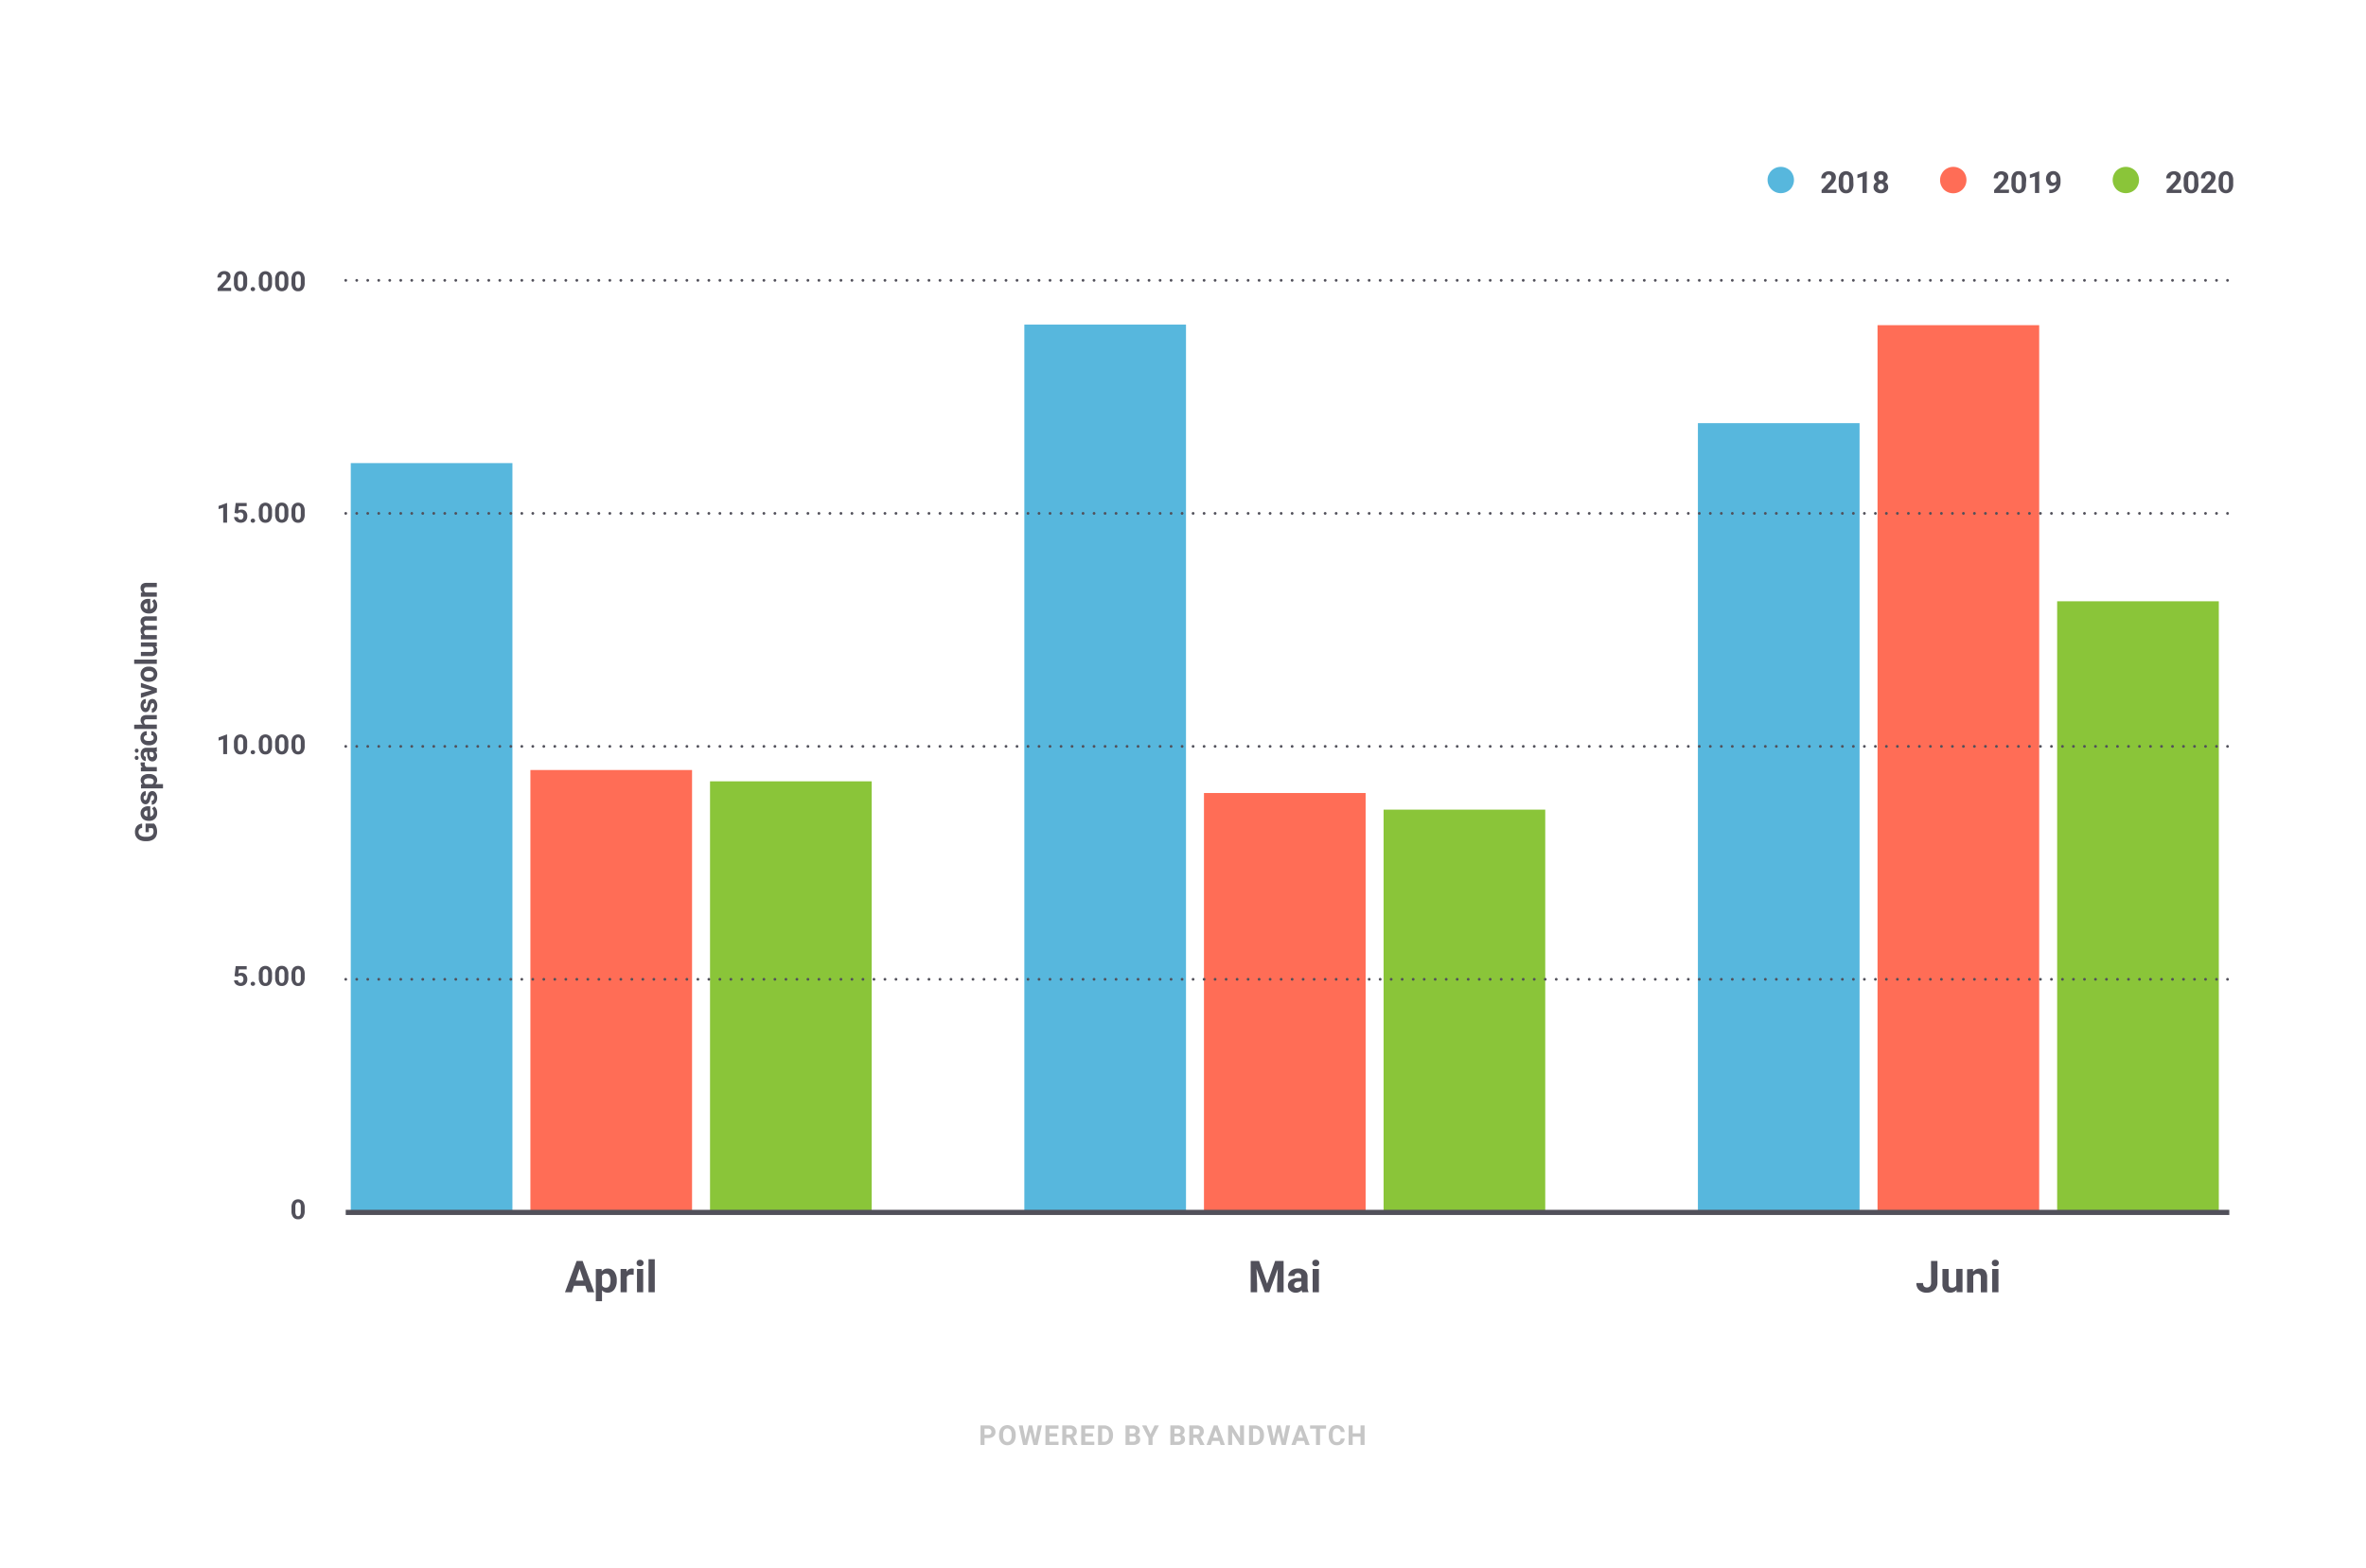 <svg xmlns="http://www.w3.org/2000/svg" viewBox="0 0 860 570"><defs><style>.cls-1{isolation:isolate;}.cls-2{fill:#c6c6c6;}.cls-3{fill:#51505a;}.cls-4{fill:#57b7dd;}.cls-5{fill:#ff6d56;}.cls-6{fill:#8ac539;}.cls-7{mix-blend-mode:multiply;}</style></defs><g class="cls-1"><g id="Layer_1" data-name="Layer 1"><path class="cls-2" d="M357.86,522.77v2.51H356.4v-7.11h2.77a3.32,3.32,0,0,1,1.41.29,2.28,2.28,0,0,1,.93.83,2.34,2.34,0,0,1,.33,1.23,2,2,0,0,1-.72,1.65,3,3,0,0,1-2,.6Zm0-1.18h1.31a1.27,1.27,0,0,0,.89-.28,1,1,0,0,0,.3-.78,1.13,1.13,0,0,0-.31-.84,1.1,1.1,0,0,0-.85-.33h-1.34Z"/><path class="cls-2" d="M369.19,521.89a4.26,4.26,0,0,1-.38,1.84,2.81,2.81,0,0,1-1.06,1.22,3,3,0,0,1-1.58.43,2.9,2.9,0,0,1-1.58-.43,2.81,2.81,0,0,1-1.07-1.21,4.06,4.06,0,0,1-.39-1.82v-.35a4.34,4.34,0,0,1,.38-1.85,2.78,2.78,0,0,1,1.07-1.22,3.12,3.12,0,0,1,3.16,0,2.84,2.84,0,0,1,1.07,1.22,4.34,4.34,0,0,1,.38,1.85Zm-1.49-.33a3,3,0,0,0-.4-1.7,1.33,1.33,0,0,0-1.14-.58,1.3,1.3,0,0,0-1.14.58,2.89,2.89,0,0,0-.4,1.68v.35a3,3,0,0,0,.4,1.69,1.4,1.4,0,0,0,2.28,0,3,3,0,0,0,.4-1.69Z"/><path class="cls-2" d="M376.29,523.23l.95-5.06h1.46l-1.57,7.11h-1.48l-1.15-4.76-1.16,4.76h-1.48l-1.57-7.11h1.46l1,5.05,1.17-5.05h1.24Z"/><path class="cls-2" d="M384.27,522.2h-2.81v1.9h3.3v1.18H380v-7.11h4.75v1.19h-3.29v1.69h2.81Z"/><path class="cls-2" d="M388.75,522.68h-1.17v2.6h-1.46v-7.11h2.64a3,3,0,0,1,1.95.56,2,2,0,0,1,.68,1.59,2.18,2.18,0,0,1-.32,1.21,2.14,2.14,0,0,1-.95.78l1.54,2.9v.07h-1.58Zm-1.17-1.19h1.19a1.19,1.19,0,0,0,.85-.28,1,1,0,0,0,.3-.77,1.1,1.1,0,0,0-.28-.8,1.19,1.19,0,0,0-.88-.28h-1.18Z"/><path class="cls-2" d="M397.28,522.2h-2.81v1.9h3.3v1.18H393v-7.11h4.76v1.19h-3.29v1.69h2.81Z"/><path class="cls-2" d="M399.13,525.28v-7.11h2.18a3.33,3.33,0,0,1,1.68.42,2.92,2.92,0,0,1,1.16,1.2,3.79,3.79,0,0,1,.41,1.77v.33a3.6,3.6,0,0,1-.41,1.76,2.83,2.83,0,0,1-1.15,1.2,3.32,3.32,0,0,1-1.67.43Zm1.46-5.92v4.74h.71a1.57,1.57,0,0,0,1.31-.56,2.51,2.51,0,0,0,.47-1.61v-.37a2.56,2.56,0,0,0-.45-1.64,1.57,1.57,0,0,0-1.32-.56Z"/><path class="cls-2" d="M409.12,525.28v-7.11h2.49a3.21,3.21,0,0,1,2,.5,1.68,1.68,0,0,1,.67,1.45,1.61,1.61,0,0,1-.27.92,1.56,1.56,0,0,1-.75.58,1.47,1.47,0,0,1,.86.55,1.65,1.65,0,0,1,.32,1,1.89,1.89,0,0,1-.65,1.55,3,3,0,0,1-1.87.54Zm1.46-4.13h1.09c.73,0,1.1-.31,1.1-.89a.8.8,0,0,0-.28-.69,1.46,1.46,0,0,0-.88-.21h-1Zm0,1v1.92h1.26a1.21,1.21,0,0,0,.8-.24.85.85,0,0,0,.29-.69.89.89,0,0,0-1-1Z"/><path class="cls-2" d="M418.18,521.37l1.48-3.2h1.6l-2.33,4.53v2.58h-1.49V522.7l-2.34-4.53h1.61Z"/><path class="cls-2" d="M425.4,525.28v-7.11h2.49a3.19,3.19,0,0,1,2,.5,1.68,1.68,0,0,1,.67,1.45,1.61,1.61,0,0,1-.27.92,1.49,1.49,0,0,1-.74.58,1.54,1.54,0,0,1,.86.55,1.65,1.65,0,0,1,.31,1,1.86,1.86,0,0,1-.65,1.55,3,3,0,0,1-1.86.54Zm1.47-4.13H428c.74,0,1.11-.31,1.11-.89a.83.83,0,0,0-.28-.69,1.5,1.5,0,0,0-.89-.21h-1Zm0,1v1.92h1.25a1.22,1.22,0,0,0,.81-.24.88.88,0,0,0,.29-.69.89.89,0,0,0-1-1Z"/><path class="cls-2" d="M434.92,522.68h-1.17v2.6h-1.47v-7.11h2.64a3,3,0,0,1,1.95.56,2,2,0,0,1,.68,1.59,2,2,0,0,1-1.27,2l1.54,2.9v.07h-1.57Zm-1.17-1.19h1.18a1.18,1.18,0,0,0,.85-.28,1,1,0,0,0,.31-.77,1.11,1.11,0,0,0-.29-.8,1.19,1.19,0,0,0-.88-.28h-1.17Z"/><path class="cls-2" d="M443.18,523.81h-2.57l-.49,1.47h-1.56l2.65-7.11h1.36l2.66,7.11h-1.56ZM441,522.63h1.77l-.89-2.66Z"/><path class="cls-2" d="M452.17,525.28h-1.46l-2.85-4.68v4.68h-1.47v-7.11h1.47l2.85,4.69v-4.69h1.46Z"/><path class="cls-2" d="M454,525.28v-7.11h2.19a3.33,3.33,0,0,1,1.68.42,2.89,2.89,0,0,1,1.15,1.2,3.67,3.67,0,0,1,.42,1.77v.33a3.72,3.72,0,0,1-.41,1.76,2.83,2.83,0,0,1-1.15,1.2,3.32,3.32,0,0,1-1.67.43Zm1.47-5.92v4.74h.71a1.57,1.57,0,0,0,1.31-.56,2.51,2.51,0,0,0,.46-1.61v-.37a2.63,2.63,0,0,0-.44-1.64,1.57,1.57,0,0,0-1.32-.56Z"/><path class="cls-2" d="M466.49,523.23l1-5.06h1.46l-1.58,7.11h-1.47l-1.16-4.76-1.16,4.76h-1.47l-1.58-7.11H462l1,5.05,1.17-5.05h1.24Z"/><path class="cls-2" d="M474,523.81h-2.57l-.48,1.47h-1.56l2.64-7.11h1.36l2.66,7.11H474.5Zm-2.17-1.18h1.78l-.9-2.66Z"/><path class="cls-2" d="M482,519.36H479.8v5.92h-1.46v-5.92h-2.15v-1.19H482Z"/><path class="cls-2" d="M488.76,522.91a2.52,2.52,0,0,1-.84,1.81,3,3,0,0,1-2,.66,2.68,2.68,0,0,1-2.15-.92,3.81,3.81,0,0,1-.78-2.53v-.43a4.27,4.27,0,0,1,.36-1.81,2.7,2.7,0,0,1,1-1.2,3.21,3.21,0,0,1,3.54.24,2.73,2.73,0,0,1,.87,1.85h-1.46a1.51,1.51,0,0,0-.39-1,1.44,1.44,0,0,0-1-.31,1.26,1.26,0,0,0-1.1.53,3,3,0,0,0-.37,1.63V522a3.2,3.2,0,0,0,.35,1.69,1.23,1.23,0,0,0,1.1.53,1.22,1.22,0,0,0,1.4-1.27Z"/><path class="cls-2" d="M496,525.28h-1.47v-3h-2.85v3h-1.47v-7.11h1.47v2.88h2.85v-2.88H496Z"/><path class="cls-3" d="M110.75,440.2a3.6,3.6,0,0,1-.61,2.26,2.11,2.11,0,0,1-1.78.78,2.15,2.15,0,0,1-1.78-.77,3.49,3.49,0,0,1-.63-2.2V439a3.52,3.52,0,0,1,.62-2.26,2.43,2.43,0,0,1,3.55,0,3.48,3.48,0,0,1,.63,2.19Zm-1.41-1.44a2.63,2.63,0,0,0-.24-1.29.91.91,0,0,0-1.49,0,2.44,2.44,0,0,0-.25,1.2v1.73a2.73,2.73,0,0,0,.24,1.3.8.8,0,0,0,.76.42.79.79,0,0,0,.74-.41,2.49,2.49,0,0,0,.24-1.24Z"/><path class="cls-3" d="M56,299.4a2.76,2.76,0,0,1,.81,1.23,5.21,5.21,0,0,1,.29,1.77,3.56,3.56,0,0,1-.44,1.78,3,3,0,0,1-1.29,1.18,4.51,4.51,0,0,1-2,.43h-.54a4.82,4.82,0,0,1-2-.4,2.87,2.87,0,0,1-1.31-1.14,3.21,3.21,0,0,1-.46-1.74,3.25,3.25,0,0,1,.67-2.18,2.84,2.84,0,0,1,1.93-.93V301a1.35,1.35,0,0,0-1.3,1.49,1.42,1.42,0,0,0,.62,1.25,3.26,3.26,0,0,0,1.84.44h.5a3.11,3.11,0,0,0,1.86-.47,1.62,1.62,0,0,0,.62-1.37,1.76,1.76,0,0,0-.38-1.29H54.1v1.46H52.91V299.4Z"/><path class="cls-3" d="M57.13,295.53a2.84,2.84,0,0,1-.79,2.08,2.8,2.8,0,0,1-2.09.8H54.1a3.44,3.44,0,0,1-1.56-.34,2.36,2.36,0,0,1-1.06-1,2.66,2.66,0,0,1-.38-1.41,2.42,2.42,0,0,1,.75-1.88,3.07,3.07,0,0,1,2.14-.68h.63v3.7a1.41,1.41,0,0,0,.91-.46,1.37,1.37,0,0,0,.35-1,1.7,1.7,0,0,0-.65-1.4l.85-.76a2.27,2.27,0,0,1,.77.95A3,3,0,0,1,57.13,295.53Zm-4.78.17a1,1,0,0,0,.32.75,1.59,1.59,0,0,0,.89.37v-2.16h-.12a1.16,1.16,0,0,0-.8.28A1,1,0,0,0,52.35,295.7Z"/><path class="cls-3" d="M55.42,289.11a.5.5,0,0,0-.45.28,3.32,3.32,0,0,0-.3.9c-.29,1.39-.87,2.08-1.76,2.08a1.63,1.63,0,0,1-1.29-.64,2.58,2.58,0,0,1-.52-1.68,2.82,2.82,0,0,1,.52-1.77,1.65,1.65,0,0,1,1.36-.66v1.55a.74.74,0,0,0-.55.21.9.9,0,0,0-.22.67.92.92,0,0,0,.18.61.55.55,0,0,0,.45.22.48.48,0,0,0,.41-.25,2.46,2.46,0,0,0,.28-.82,5.47,5.47,0,0,1,.26-1,1.6,1.6,0,0,1,1.56-1.23,1.53,1.53,0,0,1,1.29.68,3,3,0,0,1,.49,1.76,3.14,3.14,0,0,1-.26,1.3,2.2,2.2,0,0,1-.72.89,1.69,1.69,0,0,1-1,.32v-1.47a.84.84,0,0,0,.64-.31A1.25,1.25,0,0,0,56,290a1.12,1.12,0,0,0-.17-.67A.5.5,0,0,0,55.42,289.11Z"/><path class="cls-3" d="M54.17,281.37a3.47,3.47,0,0,1,2.15.61,1.94,1.94,0,0,1,.81,1.64,1.84,1.84,0,0,1-.61,1.43h2.73v1.55h-8v-1.44l.57-.05a1.85,1.85,0,0,1-.68-1.48,2,2,0,0,1,.8-1.67,3.63,3.63,0,0,1,2.19-.59Zm-.11,1.55a2.35,2.35,0,0,0-1.26.29.94.94,0,0,0-.44.83,1,1,0,0,0,.56,1H55.3a1,1,0,0,0,.58-1C55.88,283.29,55.27,282.92,54.06,282.92Z"/><path class="cls-3" d="M52.67,277.14a4.13,4.13,0,0,0-.05.56,1.12,1.12,0,0,0,.6,1.15H57v1.56H51.21v-1.47l.69,0a1.45,1.45,0,0,1-.8-1.3,1.51,1.51,0,0,1,.07-.48Z"/><path class="cls-3" d="M49.69,273.63a.61.61,0,0,1-.49-.22.8.8,0,0,1,0-1.06.65.65,0,0,1,.49-.21.69.69,0,0,1,.48.2.83.83,0,0,1,0,1.08A.66.66,0,0,1,49.69,273.63Zm0,1.13a.63.63,0,0,1,.48.21.82.82,0,0,1,0,1.07.69.69,0,0,1-1,0,.83.83,0,0,1,0-1.08A.7.7,0,0,1,49.69,274.76ZM57,273.19a1.69,1.69,0,0,1-.52.15,1.89,1.89,0,0,1,.63,1.47,2.09,2.09,0,0,1-.5,1.42,1.59,1.59,0,0,1-1.24.56A1.64,1.64,0,0,1,54,276.1a3.32,3.32,0,0,1-.5-2v-.71h-.33a1,1,0,0,0-.65.21.8.8,0,0,0-.24.65.89.89,0,0,0,.19.61.64.64,0,0,0,.52.23v1.55a1.63,1.63,0,0,1-.94-.31,2,2,0,0,1-.67-.89,3,3,0,0,1-.25-1.27,2.54,2.54,0,0,1,.54-1.71,1.9,1.9,0,0,1,1.52-.63h2.52a2.73,2.73,0,0,0,1.25-.23H57Zm-1.08,1.28a1.33,1.33,0,0,0-.15-.63,1,1,0,0,0-.41-.43h-1V274c0,.78.27,1.19.8,1.24h.1a.59.59,0,0,0,.47-.2A.78.78,0,0,0,55.94,274.47Z"/><path class="cls-3" d="M55.88,268.24a1,1,0,0,0-.24-.7.84.84,0,0,0-.63-.28v-1.45a1.93,1.93,0,0,1,1.08.32,2.1,2.1,0,0,1,.77.87,2.72,2.72,0,0,1,.27,1.21,2.56,2.56,0,0,1-.79,2,3.14,3.14,0,0,1-2.19.72H54a3.14,3.14,0,0,1-2.14-.71,2.52,2.52,0,0,1-.8-2,2.45,2.45,0,0,1,.62-1.74,2.22,2.22,0,0,1,1.65-.67v1.45a1.06,1.06,0,0,0-.73.28,1,1,0,0,0,.11,1.53,2.23,2.23,0,0,0,1.28.28h.16a2.24,2.24,0,0,0,1.29-.28A.93.93,0,0,0,55.88,268.24Z"/><path class="cls-3" d="M51.84,263.41a2,2,0,0,1-.74-1.55c0-1.27.73-1.9,2.2-1.92H57v1.55H53.34a1.06,1.06,0,0,0-.74.22.91.91,0,0,0-.24.71,1.07,1.07,0,0,0,.53,1H57V265H48.77v-1.55Z"/><path class="cls-3" d="M55.42,255.62a.5.5,0,0,0-.45.28,3.29,3.29,0,0,0-.3.91c-.29,1.38-.87,2.07-1.76,2.07a1.6,1.6,0,0,1-1.29-.64,2.58,2.58,0,0,1-.52-1.68,2.82,2.82,0,0,1,.52-1.77,1.65,1.65,0,0,1,1.36-.66v1.55a.74.74,0,0,0-.55.21,1.13,1.13,0,0,0,0,1.28.55.55,0,0,0,.45.22.48.48,0,0,0,.41-.25,2.46,2.46,0,0,0,.28-.82,5.71,5.71,0,0,1,.26-1,1.6,1.6,0,0,1,1.56-1.23,1.53,1.53,0,0,1,1.29.68,3,3,0,0,1,.49,1.76,3.14,3.14,0,0,1-.26,1.3,2.14,2.14,0,0,1-.72.89,1.62,1.62,0,0,1-1,.32v-1.47a.81.81,0,0,0,.64-.31,1.25,1.25,0,0,0,.22-.76,1.12,1.12,0,0,0-.17-.67A.53.53,0,0,0,55.42,255.62Z"/><path class="cls-3" d="M55.12,250.94l-3.91-1.08v-1.63l5.81,2v1.49l-5.81,2V252Z"/><path class="cls-3" d="M54.06,247.87a3.45,3.45,0,0,1-1.54-.33,2.44,2.44,0,0,1-1.05-1,2.84,2.84,0,0,1-.37-1.45,2.66,2.66,0,0,1,.72-1.92,2.88,2.88,0,0,1,2-.83h.39a3,3,0,0,1,2.15.75,2.87,2.87,0,0,1,0,4,3.08,3.08,0,0,1-2.19.75Zm.11-1.55a2.17,2.17,0,0,0,1.27-.31,1.11,1.11,0,0,0,0-1.77,2.36,2.36,0,0,0-1.38-.32,2.17,2.17,0,0,0-1.26.32,1,1,0,0,0-.45.89,1,1,0,0,0,.45.88A2.37,2.37,0,0,0,54.17,246.32Z"/><path class="cls-3" d="M57,239.77v1.56H48.77v-1.56Z"/><path class="cls-3" d="M56.43,235a1.93,1.93,0,0,1,.7,1.59,1.82,1.82,0,0,1-.54,1.42,2.24,2.24,0,0,1-1.57.5H51.21V237H55c.6,0,.91-.27.91-.83a1.13,1.13,0,0,0-.55-1.08H51.21v-1.56H57V235Z"/><path class="cls-3" d="M51.21,230.88l.65,0a2,2,0,0,1-.76-1.67,1.57,1.57,0,0,1,.89-1.55,2,2,0,0,1-.89-1.74,1.76,1.76,0,0,1,.55-1.41,2.53,2.53,0,0,1,1.66-.46H57v1.56H53.31a1.11,1.11,0,0,0-.72.19.87.87,0,0,0-.23.68,1,1,0,0,0,.67,1h4V229h-3.7a1,1,0,0,0-.73.2.85.85,0,0,0-.23.67,1,1,0,0,0,.55,1H57v1.55H51.21Z"/><path class="cls-3" d="M57.13,220.14a2.8,2.8,0,0,1-.79,2.08,2.77,2.77,0,0,1-2.09.81H54.1a3.57,3.57,0,0,1-1.56-.34,2.48,2.48,0,0,1-1.06-1,2.69,2.69,0,0,1-.38-1.42,2.4,2.4,0,0,1,.75-1.87,3.08,3.08,0,0,1,2.14-.69h.63v3.7a1.44,1.44,0,0,0,.91-.45,1.37,1.37,0,0,0,.35-1,1.68,1.68,0,0,0-.65-1.4l.85-.76a2.24,2.24,0,0,1,.77.94A3,3,0,0,1,57.13,220.14Zm-4.78.18a1,1,0,0,0,.32.75,1.66,1.66,0,0,0,.89.37v-2.16h-.12a1.16,1.16,0,0,0-.8.28A1,1,0,0,0,52.35,220.32Z"/><path class="cls-3" d="M51.21,215.44l.67-.05a2,2,0,0,1-.78-1.67,1.69,1.69,0,0,1,.54-1.37,2.53,2.53,0,0,1,1.63-.46H57v1.55H53.3a1,1,0,0,0-.71.21,1,1,0,0,0-.23.72,1.07,1.07,0,0,0,.56,1H57v1.55H51.21Z"/><path class="cls-3" d="M84,105.79H79.11v-1l2.3-2.45a5,5,0,0,0,.7-.9,1.38,1.38,0,0,0,.23-.73,1.09,1.09,0,0,0-.24-.75.87.87,0,0,0-.68-.27,1,1,0,0,0-.76.33,1.33,1.33,0,0,0-.27.87H79a2.43,2.43,0,0,1,.31-1.19,2.16,2.16,0,0,1,.88-.84,2.69,2.69,0,0,1,1.28-.31,2.55,2.55,0,0,1,1.71.53,1.89,1.89,0,0,1,.61,1.49,2.35,2.35,0,0,1-.28,1.08,6.14,6.14,0,0,1-.93,1.27l-1.62,1.7H84Z"/><path class="cls-3" d="M89.84,102.85a3.66,3.66,0,0,1-.61,2.26,2.44,2.44,0,0,1-3.57,0,3.48,3.48,0,0,1-.63-2.19v-1.31a3.54,3.54,0,0,1,.62-2.26,2.13,2.13,0,0,1,1.78-.78,2.16,2.16,0,0,1,1.78.77,3.48,3.48,0,0,1,.63,2.19Zm-1.42-1.44a2.63,2.63,0,0,0-.24-1.29.82.82,0,0,0-.75-.4.81.81,0,0,0-.74.39,2.5,2.5,0,0,0-.25,1.2V103a2.68,2.68,0,0,0,.24,1.29.9.9,0,0,0,1.51,0,2.67,2.67,0,0,0,.23-1.25Z"/><path class="cls-3" d="M91.12,105.1a.72.72,0,0,1,.23-.55.88.88,0,0,1,1.14,0,.76.76,0,0,1,0,1.09.89.89,0,0,1-1.15,0A.7.7,0,0,1,91.12,105.1Z"/><path class="cls-3" d="M98.88,102.85a3.66,3.66,0,0,1-.61,2.26,2.13,2.13,0,0,1-1.79.78,2.16,2.16,0,0,1-1.78-.77,3.48,3.48,0,0,1-.63-2.19v-1.31a3.54,3.54,0,0,1,.62-2.26,2.43,2.43,0,0,1,3.56,0,3.48,3.48,0,0,1,.63,2.19Zm-1.41-1.44a2.63,2.63,0,0,0-.24-1.29.85.85,0,0,0-.76-.4.79.79,0,0,0-.73.39,2.39,2.39,0,0,0-.25,1.2V103a2.7,2.7,0,0,0,.23,1.29.81.81,0,0,0,.76.42.79.79,0,0,0,.75-.4,2.78,2.78,0,0,0,.24-1.25Z"/><path class="cls-3" d="M104.82,102.85a3.66,3.66,0,0,1-.61,2.26,2.44,2.44,0,0,1-3.57,0,3.48,3.48,0,0,1-.63-2.19v-1.31a3.54,3.54,0,0,1,.62-2.26,2.13,2.13,0,0,1,1.78-.78,2.16,2.16,0,0,1,1.78.77,3.48,3.48,0,0,1,.63,2.19Zm-1.42-1.44a2.63,2.63,0,0,0-.24-1.29.82.82,0,0,0-.75-.4.81.81,0,0,0-.74.39,2.5,2.5,0,0,0-.25,1.2V103a2.68,2.68,0,0,0,.24,1.29.9.9,0,0,0,1.51,0,2.67,2.67,0,0,0,.23-1.25Z"/><path class="cls-3" d="M110.75,102.85a3.6,3.6,0,0,1-.61,2.26,2.11,2.11,0,0,1-1.78.78,2.15,2.15,0,0,1-1.78-.77,3.48,3.48,0,0,1-.63-2.19v-1.31a3.48,3.48,0,0,1,.62-2.26,2.42,2.42,0,0,1,3.55,0,3.48,3.48,0,0,1,.63,2.19Zm-1.41-1.44a2.63,2.63,0,0,0-.24-1.29.82.82,0,0,0-.75-.4.8.8,0,0,0-.74.39,2.39,2.39,0,0,0-.25,1.2V103a2.68,2.68,0,0,0,.24,1.29.8.8,0,0,0,.76.42.78.78,0,0,0,.74-.4,2.53,2.53,0,0,0,.24-1.25Z"/><path class="cls-3" d="M82.54,190H81.13v-5.44l-1.68.52v-1.14l2.94-1.06h.15Z"/><path class="cls-3" d="M85.26,186.47l.41-3.61h4V184H86.83l-.18,1.53a2.24,2.24,0,0,1,1.07-.27,2,2,0,0,1,1.59.63,2.48,2.48,0,0,1,.58,1.76,2.6,2.6,0,0,1-.29,1.23,2,2,0,0,1-.83.85,2.6,2.6,0,0,1-1.28.3,2.84,2.84,0,0,1-1.2-.26,2.11,2.11,0,0,1-.87-.74,2,2,0,0,1-.34-1.08h1.4a1,1,0,0,0,.31.69,1,1,0,0,0,.69.25.86.86,0,0,0,.74-.34,1.63,1.63,0,0,0,.26-1,1.33,1.33,0,0,0-.3-.93,1.11,1.11,0,0,0-.84-.32,1.26,1.26,0,0,0-.82.26l-.14.13Z"/><path class="cls-3" d="M91.12,189.28a.72.72,0,0,1,.23-.55.88.88,0,0,1,1.14,0,.76.76,0,0,1,0,1.09.8.8,0,0,1-.57.2.8.8,0,0,1-.58-.2A.7.7,0,0,1,91.12,189.28Z"/><path class="cls-3" d="M98.88,187a3.66,3.66,0,0,1-.61,2.26,2.13,2.13,0,0,1-1.79.78,2.16,2.16,0,0,1-1.78-.77,3.49,3.49,0,0,1-.63-2.2v-1.31a3.53,3.53,0,0,1,.62-2.25,2.43,2.43,0,0,1,3.56,0,3.48,3.48,0,0,1,.63,2.19Zm-1.41-1.44a2.63,2.63,0,0,0-.24-1.29.85.85,0,0,0-.76-.4.79.79,0,0,0-.73.39,2.37,2.37,0,0,0-.25,1.19v1.73a2.75,2.75,0,0,0,.23,1.3.81.81,0,0,0,.76.42.79.79,0,0,0,.75-.41,2.73,2.73,0,0,0,.24-1.24Z"/><path class="cls-3" d="M104.82,187a3.66,3.66,0,0,1-.61,2.26,2.44,2.44,0,0,1-3.57,0,3.49,3.49,0,0,1-.63-2.2v-1.31a3.53,3.53,0,0,1,.62-2.25,2.13,2.13,0,0,1,1.78-.78,2.16,2.16,0,0,1,1.78.77,3.48,3.48,0,0,1,.63,2.19Zm-1.42-1.44a2.63,2.63,0,0,0-.24-1.29.82.82,0,0,0-.75-.4.81.81,0,0,0-.74.39,2.48,2.48,0,0,0-.25,1.19v1.73a2.73,2.73,0,0,0,.24,1.3.89.89,0,0,0,1.51,0,2.62,2.62,0,0,0,.23-1.24Z"/><path class="cls-3" d="M110.75,187a3.6,3.6,0,0,1-.61,2.26,2.11,2.11,0,0,1-1.78.78,2.15,2.15,0,0,1-1.78-.77,3.49,3.49,0,0,1-.63-2.2v-1.31a3.47,3.47,0,0,1,.62-2.25,2.42,2.42,0,0,1,3.55,0,3.48,3.48,0,0,1,.63,2.19Zm-1.41-1.44a2.63,2.63,0,0,0-.24-1.29.82.82,0,0,0-.75-.4.8.8,0,0,0-.74.39,2.37,2.37,0,0,0-.25,1.19v1.73a2.73,2.73,0,0,0,.24,1.3.8.8,0,0,0,.76.42.79.79,0,0,0,.74-.41,2.49,2.49,0,0,0,.24-1.24Z"/><path class="cls-3" d="M85.26,354.83l.41-3.61h4v1.18H86.83l-.18,1.52a2.23,2.23,0,0,1,1.07-.26,2,2,0,0,1,1.59.63,2.48,2.48,0,0,1,.58,1.76,2.6,2.6,0,0,1-.29,1.23,2,2,0,0,1-.83.84,2.5,2.5,0,0,1-1.28.31,2.71,2.71,0,0,1-1.2-.27,2,2,0,0,1-1.21-1.81h1.4a1,1,0,0,0,.31.69,1,1,0,0,0,.69.25.87.87,0,0,0,.74-.35,1.6,1.6,0,0,0,.26-1,1.33,1.33,0,0,0-.3-.93,1.11,1.11,0,0,0-.84-.32,1.26,1.26,0,0,0-.82.26l-.14.13Z"/><path class="cls-3" d="M91.12,357.63a.71.71,0,0,1,.23-.54.88.88,0,0,1,1.14,0,.71.71,0,0,1,.23.54.68.68,0,0,1-.23.54.8.8,0,0,1-.57.21.84.84,0,0,1-.58-.21A.71.71,0,0,1,91.12,357.63Z"/><path class="cls-3" d="M98.88,355.39a3.63,3.63,0,0,1-.61,2.25,2.11,2.11,0,0,1-1.79.79,2.16,2.16,0,0,1-1.78-.77,3.49,3.49,0,0,1-.63-2.2v-1.31a3.58,3.58,0,0,1,.62-2.26,2.45,2.45,0,0,1,3.56,0,3.51,3.51,0,0,1,.63,2.2ZM97.47,354a2.63,2.63,0,0,0-.24-1.29.83.83,0,0,0-.76-.4.8.8,0,0,0-.73.38,2.44,2.44,0,0,0-.25,1.2v1.73a2.77,2.77,0,0,0,.23,1.3.81.81,0,0,0,.76.42.79.79,0,0,0,.75-.41,2.73,2.73,0,0,0,.24-1.24Z"/><path class="cls-3" d="M104.82,355.39a3.63,3.63,0,0,1-.61,2.25,2.13,2.13,0,0,1-1.79.79,2.15,2.15,0,0,1-1.78-.77,3.49,3.49,0,0,1-.63-2.2v-1.31a3.58,3.58,0,0,1,.62-2.26,2.15,2.15,0,0,1,1.78-.77,2.18,2.18,0,0,1,1.78.76,3.51,3.51,0,0,1,.63,2.2ZM103.41,354a2.61,2.61,0,0,0-.25-1.29.81.81,0,0,0-.75-.4.82.82,0,0,0-.74.38,2.56,2.56,0,0,0-.25,1.2v1.73a2.76,2.76,0,0,0,.24,1.3.89.89,0,0,0,1.51,0,2.73,2.73,0,0,0,.24-1.24Z"/><path class="cls-3" d="M110.75,355.39a3.57,3.57,0,0,1-.61,2.25,2.09,2.09,0,0,1-1.78.79,2.15,2.15,0,0,1-1.78-.77,3.49,3.49,0,0,1-.63-2.2v-1.31a3.52,3.52,0,0,1,.62-2.26,2.44,2.44,0,0,1,3.55,0,3.51,3.51,0,0,1,.63,2.2ZM109.34,354a2.63,2.63,0,0,0-.24-1.29.91.91,0,0,0-1.49,0,2.44,2.44,0,0,0-.25,1.2v1.73a2.76,2.76,0,0,0,.24,1.3.8.8,0,0,0,.76.42.79.79,0,0,0,.74-.41,2.49,2.49,0,0,0,.24-1.24Z"/><path class="cls-3" d="M82.54,274.15H81.13v-5.44l-1.68.52v-1.15L82.39,267h.15Z"/><path class="cls-3" d="M89.84,271.21a3.63,3.63,0,0,1-.61,2.25,2.13,2.13,0,0,1-1.79.79,2.15,2.15,0,0,1-1.78-.77,3.49,3.49,0,0,1-.63-2.2V270a3.58,3.58,0,0,1,.62-2.26,2.44,2.44,0,0,1,3.56,0,3.46,3.46,0,0,1,.63,2.19Zm-1.42-1.44a2.63,2.63,0,0,0-.24-1.29.81.81,0,0,0-.75-.4.82.82,0,0,0-.74.38,2.56,2.56,0,0,0-.25,1.2v1.73a2.76,2.76,0,0,0,.24,1.3.89.89,0,0,0,1.51,0,2.62,2.62,0,0,0,.23-1.24Z"/><path class="cls-3" d="M91.12,273.46a.72.72,0,0,1,.23-.55.88.88,0,0,1,1.14,0,.76.76,0,0,1,0,1.09.93.93,0,0,1-1.15,0A.7.7,0,0,1,91.12,273.46Z"/><path class="cls-3" d="M98.88,271.21a3.63,3.63,0,0,1-.61,2.25,2.11,2.11,0,0,1-1.79.79,2.16,2.16,0,0,1-1.78-.77,3.49,3.49,0,0,1-.63-2.2V270a3.58,3.58,0,0,1,.62-2.26,2.44,2.44,0,0,1,3.56,0,3.46,3.46,0,0,1,.63,2.19Zm-1.41-1.44a2.63,2.63,0,0,0-.24-1.29.83.83,0,0,0-.76-.4.8.8,0,0,0-.73.38,2.44,2.44,0,0,0-.25,1.2v1.73a2.77,2.77,0,0,0,.23,1.3.81.81,0,0,0,.76.42.79.79,0,0,0,.75-.41,2.73,2.73,0,0,0,.24-1.24Z"/><path class="cls-3" d="M104.82,271.21a3.63,3.63,0,0,1-.61,2.25,2.13,2.13,0,0,1-1.79.79,2.15,2.15,0,0,1-1.78-.77,3.49,3.49,0,0,1-.63-2.2V270a3.58,3.58,0,0,1,.62-2.26,2.44,2.44,0,0,1,3.56,0,3.46,3.46,0,0,1,.63,2.19Zm-1.42-1.44a2.63,2.63,0,0,0-.24-1.29.81.81,0,0,0-.75-.4.82.82,0,0,0-.74.38,2.56,2.56,0,0,0-.25,1.2v1.73a2.76,2.76,0,0,0,.24,1.3.89.89,0,0,0,1.51,0,2.62,2.62,0,0,0,.23-1.24Z"/><path class="cls-3" d="M110.75,271.21a3.57,3.57,0,0,1-.61,2.25,2.09,2.09,0,0,1-1.78.79,2.15,2.15,0,0,1-1.78-.77,3.49,3.49,0,0,1-.63-2.2V270a3.52,3.52,0,0,1,.62-2.26,2.43,2.43,0,0,1,3.55,0,3.46,3.46,0,0,1,.63,2.19Zm-1.41-1.44a2.63,2.63,0,0,0-.24-1.29.91.91,0,0,0-1.49,0,2.44,2.44,0,0,0-.25,1.2v1.73a2.76,2.76,0,0,0,.24,1.3.8.8,0,0,0,.76.42.79.79,0,0,0,.74-.41,2.49,2.49,0,0,0,.24-1.24Z"/><path class="cls-4" d="M642.89,63.55a4.7,4.7,0,0,1,1-1.52,5,5,0,0,1,1.52-1,4.74,4.74,0,0,1,1.88-.37,4.69,4.69,0,0,1,1.87.37,5.13,5.13,0,0,1,1.54,1,4.73,4.73,0,0,1,1,1.52,4.84,4.84,0,0,1,0,3.76,4.93,4.93,0,0,1-1,1.54,5,5,0,0,1-1.54,1,4.69,4.69,0,0,1-1.87.37,4.74,4.74,0,0,1-1.88-.37,4.87,4.87,0,0,1-2.55-2.58,4.84,4.84,0,0,1,0-3.76Z"/><path class="cls-3" d="M667.48,70.15h-5.36V69.09l2.53-2.7a5.86,5.86,0,0,0,.77-1,1.61,1.61,0,0,0,.25-.81,1.17,1.17,0,0,0-.26-.82.94.94,0,0,0-.75-.3,1,1,0,0,0-.83.37,1.42,1.42,0,0,0-.3,1H662a2.56,2.56,0,0,1,.34-1.31,2.43,2.43,0,0,1,1-.92,2.9,2.9,0,0,1,1.42-.34,2.79,2.79,0,0,1,1.87.58,2,2,0,0,1,.67,1.64,2.61,2.61,0,0,1-.3,1.18,6.37,6.37,0,0,1-1,1.4l-1.78,1.88h3.36Z"/><path class="cls-3" d="M673.7,66.92A4,4,0,0,1,673,69.4a2.37,2.37,0,0,1-2,.86,2.33,2.33,0,0,1-1.95-.85,3.82,3.82,0,0,1-.7-2.41V65.56a3.93,3.93,0,0,1,.68-2.49,2.7,2.7,0,0,1,3.92,0,3.85,3.85,0,0,1,.69,2.42Zm-1.55-1.59a2.78,2.78,0,0,0-.27-1.41,1,1,0,0,0-1.64,0,2.77,2.77,0,0,0-.27,1.32v1.91a2.92,2.92,0,0,0,.26,1.42.88.88,0,0,0,.83.47.87.87,0,0,0,.82-.45,2.94,2.94,0,0,0,.27-1.37Z"/><path class="cls-3" d="M678.52,70.15H677v-6l-1.85.57V63.48l3.24-1.16h.17Z"/><path class="cls-3" d="M686.15,64.41a1.83,1.83,0,0,1-.28,1,2,2,0,0,1-.79.7,2.19,2.19,0,0,1,.91.76,1.93,1.93,0,0,1,.33,1.13,2,2,0,0,1-.71,1.64,2.83,2.83,0,0,1-1.93.61,2.92,2.92,0,0,1-1.93-.61A2,2,0,0,1,681,68a2,2,0,0,1,.33-1.14,2.22,2.22,0,0,1,.9-.75,2,2,0,0,1-.79-.7,1.92,1.92,0,0,1-.28-1,2,2,0,0,1,.67-1.59,2.6,2.6,0,0,1,1.81-.6,2.66,2.66,0,0,1,1.81.59A2,2,0,0,1,686.15,64.41Zm-1.39,3.48a1.13,1.13,0,0,0-.29-.81,1,1,0,0,0-.8-.31,1.06,1.06,0,0,0-.79.3,1.17,1.17,0,0,0-.29.82,1.09,1.09,0,0,0,.29.81,1.2,1.2,0,0,0,1.6,0A1.13,1.13,0,0,0,684.76,67.89Zm-.16-3.41a1.07,1.07,0,0,0-.24-.73,1,1,0,0,0-1.36,0,1.08,1.08,0,0,0-.24.74,1.13,1.13,0,0,0,.24.75.85.85,0,0,0,.68.29.83.83,0,0,0,.68-.29A1.13,1.13,0,0,0,684.6,64.48Z"/><path class="cls-5" d="M705.59,63.55a5,5,0,0,1,1-1.52,5,5,0,0,1,1.53-1,4.69,4.69,0,0,1,1.87-.37,4.74,4.74,0,0,1,1.88.37,5.26,5.26,0,0,1,1.54,1,4.89,4.89,0,0,1,1,1.52,5,5,0,0,1,0,3.76,4.88,4.88,0,0,1-2.58,2.58,4.74,4.74,0,0,1-1.88.37,4.69,4.69,0,0,1-1.87-.37,4.82,4.82,0,0,1-1.53-1,5.26,5.26,0,0,1-1-1.54,5,5,0,0,1,0-3.76Z"/><path class="cls-3" d="M730.19,70.15h-5.36V69.09l2.53-2.7a6.43,6.43,0,0,0,.77-1,1.71,1.71,0,0,0,.25-.81,1.22,1.22,0,0,0-.26-.82,1,1,0,0,0-.76-.3,1,1,0,0,0-.83.37,1.42,1.42,0,0,0-.3,1h-1.56a2.66,2.66,0,0,1,.34-1.31,2.39,2.39,0,0,1,1-.92,3.23,3.23,0,0,1,3.29.24,2.07,2.07,0,0,1,.67,1.64,2.61,2.61,0,0,1-.3,1.18,6.82,6.82,0,0,1-1,1.4l-1.77,1.88h3.36Z"/><path class="cls-3" d="M736.4,66.92a4,4,0,0,1-.67,2.48,2.67,2.67,0,0,1-3.92,0,3.82,3.82,0,0,1-.69-2.41V65.56a3.87,3.87,0,0,1,.68-2.49,2.33,2.33,0,0,1,2-.85,2.36,2.36,0,0,1,2,.84,3.85,3.85,0,0,1,.69,2.42Zm-1.55-1.59a2.78,2.78,0,0,0-.27-1.41.88.88,0,0,0-.83-.45.87.87,0,0,0-.8.42,2.65,2.65,0,0,0-.28,1.32v1.91a3,3,0,0,0,.26,1.42.89.89,0,0,0,.84.47.87.87,0,0,0,.82-.45,3,3,0,0,0,.26-1.37Z"/><path class="cls-3" d="M741.22,70.15h-1.55v-6l-1.85.57V63.48l3.23-1.16h.17Z"/><path class="cls-3" d="M747.39,67a2,2,0,0,1-1.42.6,2.12,2.12,0,0,1-1.66-.71,2.86,2.86,0,0,1-.62-1.92,2.94,2.94,0,0,1,.34-1.41,2.43,2.43,0,0,1,.93-1,2.63,2.63,0,0,1,1.36-.36,2.47,2.47,0,0,1,1.37.39,2.57,2.57,0,0,1,.94,1.11,4.13,4.13,0,0,1,.34,1.66V66A4.53,4.53,0,0,1,748,69a3.66,3.66,0,0,1-2.75,1.19h-.38V68.93h.34A2,2,0,0,0,747.39,67Zm-1-.59a1.05,1.05,0,0,0,.64-.19,1.23,1.23,0,0,0,.41-.47v-.64a2.14,2.14,0,0,0-.3-1.22.94.94,0,0,0-.8-.44.92.92,0,0,0-.77.43,2.05,2.05,0,0,0,0,2.12A1,1,0,0,0,746.36,66.43Z"/><path class="cls-6" d="M768.3,63.55a4.84,4.84,0,0,1,1-1.52,5.09,5.09,0,0,1,1.53-1,4.94,4.94,0,0,1,3.75,0,5.13,5.13,0,0,1,1.54,1,4.73,4.73,0,0,1,1,1.52,4.84,4.84,0,0,1,0,3.76,4.93,4.93,0,0,1-1,1.54,5,5,0,0,1-1.54,1,4.94,4.94,0,0,1-3.75,0,4.94,4.94,0,0,1-1.53-1,5,5,0,0,1-1-1.54,4.84,4.84,0,0,1,0-3.76Z"/><path class="cls-3" d="M792.89,70.15h-5.36V69.09l2.53-2.7a5.86,5.86,0,0,0,.77-1,1.61,1.61,0,0,0,.25-.81,1.17,1.17,0,0,0-.26-.82,1,1,0,0,0-.75-.3,1,1,0,0,0-.83.37,1.43,1.43,0,0,0-.31,1h-1.55a2.56,2.56,0,0,1,.34-1.31,2.43,2.43,0,0,1,1-.92,2.88,2.88,0,0,1,1.41-.34,2.8,2.8,0,0,1,1.88.58,2,2,0,0,1,.67,1.64,2.61,2.61,0,0,1-.3,1.18,6.37,6.37,0,0,1-1,1.4l-1.78,1.88h3.36Z"/><path class="cls-3" d="M799.11,66.92a4,4,0,0,1-.67,2.48,2.37,2.37,0,0,1-2,.86,2.33,2.33,0,0,1-2-.85,3.76,3.76,0,0,1-.7-2.41V65.56a3.93,3.93,0,0,1,.68-2.49,2.7,2.7,0,0,1,3.92,0,3.85,3.85,0,0,1,.69,2.42Zm-1.55-1.59a2.78,2.78,0,0,0-.27-1.41,1,1,0,0,0-1.64,0,2.77,2.77,0,0,0-.27,1.32v1.91a3.06,3.06,0,0,0,.25,1.42.91.91,0,0,0,.84.47.87.87,0,0,0,.82-.45,2.94,2.94,0,0,0,.27-1.37Z"/><path class="cls-3" d="M805.52,70.15h-5.36V69.09l2.52-2.7a6.59,6.59,0,0,0,.78-1,1.71,1.71,0,0,0,.25-.81,1.18,1.18,0,0,0-.27-.82.93.93,0,0,0-.75-.3,1,1,0,0,0-.83.37,1.42,1.42,0,0,0-.3,1H800a2.56,2.56,0,0,1,.34-1.31,2.43,2.43,0,0,1,1-.92,2.9,2.9,0,0,1,1.42-.34,2.79,2.79,0,0,1,1.87.58,2,2,0,0,1,.67,1.64,2.61,2.61,0,0,1-.3,1.18,6.37,6.37,0,0,1-1,1.4l-1.78,1.88h3.37Z"/><path class="cls-3" d="M811.73,66.92a4,4,0,0,1-.67,2.48,2.67,2.67,0,0,1-3.92,0,3.88,3.88,0,0,1-.7-2.41V65.56a3.93,3.93,0,0,1,.68-2.49,2.7,2.7,0,0,1,3.92,0,3.85,3.85,0,0,1,.69,2.42Zm-1.55-1.59a2.78,2.78,0,0,0-.27-1.41,1,1,0,0,0-1.64,0,2.77,2.77,0,0,0-.27,1.32v1.91a2.92,2.92,0,0,0,.26,1.42.88.88,0,0,0,.83.47.86.86,0,0,0,.82-.45,2.94,2.94,0,0,0,.27-1.37Z"/><path class="cls-3" d="M701.89,458.39h2.34v7.87a3.75,3.75,0,0,1-.48,1.92,3.2,3.2,0,0,1-1.36,1.29,4.23,4.23,0,0,1-2,.45,4,4,0,0,1-2.81-.92,3.29,3.29,0,0,1-1-2.59H699a1.81,1.81,0,0,0,.35,1.23,1.6,1.6,0,0,0,2.18-.06,2,2,0,0,0,.4-1.32Z"/><path class="cls-3" d="M711.15,468.91a2.85,2.85,0,0,1-2.31,1,2.65,2.65,0,0,1-2.07-.78,3.26,3.26,0,0,1-.73-2.29v-5.54h2.25v5.47c0,.88.4,1.32,1.21,1.32a1.62,1.62,0,0,0,1.57-.8v-6h2.27v8.45h-2.13Z"/><path class="cls-3" d="M717.12,461.31l.07,1a2.94,2.94,0,0,1,2.43-1.13,2.46,2.46,0,0,1,2,.78,3.69,3.69,0,0,1,.67,2.36v5.46H720v-5.4a1.44,1.44,0,0,0-.32-1,1.38,1.38,0,0,0-1-.33,1.56,1.56,0,0,0-1.43.81v6H715v-8.45Z"/><path class="cls-3" d="M724,459.12a1.1,1.1,0,0,1,.34-.83,1.25,1.25,0,0,1,.92-.33,1.29,1.29,0,0,1,.93.33,1.14,1.14,0,0,1,.34.83,1.12,1.12,0,0,1-.35.85,1.28,1.28,0,0,1-.92.33,1.26,1.26,0,0,1-.91-.33A1.09,1.09,0,0,1,724,459.12Zm2.4,10.64h-2.27v-8.45h2.27Z"/><path class="cls-3" d="M457.66,458.39l2.92,8.25,2.91-8.25h3.08v11.37h-2.35v-3.1l.23-5.37-3.07,8.47h-1.61l-3.06-8.46.23,5.36v3.1H454.6V458.39Z"/><path class="cls-3" d="M473.36,469.76a2.38,2.38,0,0,1-.22-.75,2.74,2.74,0,0,1-2.14.91,3,3,0,0,1-2.05-.72,2.29,2.29,0,0,1-.82-1.81,2.37,2.37,0,0,1,1-2.06,4.92,4.92,0,0,1,2.87-.73h1v-.48a1.4,1.4,0,0,0-.3-.94,1.16,1.16,0,0,0-.95-.35,1.35,1.35,0,0,0-.89.27.91.91,0,0,0-.32.75h-2.26a2.29,2.29,0,0,1,.45-1.36,3,3,0,0,1,1.28-1,4.6,4.6,0,0,1,1.86-.35,3.7,3.7,0,0,1,2.48.78,2.75,2.75,0,0,1,.92,2.21v3.66a4,4,0,0,0,.34,1.82v.13Zm-1.86-1.57a1.92,1.92,0,0,0,.92-.22,1.44,1.44,0,0,0,.62-.6v-1.45h-.84q-1.69,0-1.8,1.17v.14a.91.91,0,0,0,.29.69A1.18,1.18,0,0,0,471.5,468.19Z"/><path class="cls-3" d="M477,459.12a1.1,1.1,0,0,1,.34-.83,1.25,1.25,0,0,1,.92-.33,1.29,1.29,0,0,1,.93.33,1.1,1.1,0,0,1,.34.83,1.12,1.12,0,0,1-.35.85,1.28,1.28,0,0,1-.92.33,1.26,1.26,0,0,1-.91-.33A1.09,1.09,0,0,1,477,459.12Zm2.4,10.64h-2.27v-8.45h2.27Z"/><path class="cls-3" d="M212.75,467.42h-4.11l-.78,2.34h-2.5l4.24-11.37h2.17L216,469.76h-2.49Zm-3.48-1.9h2.84l-1.43-4.26Z"/><path class="cls-3" d="M224.18,465.62a5.1,5.1,0,0,1-.89,3.13,2.84,2.84,0,0,1-2.39,1.17,2.66,2.66,0,0,1-2.08-.89v4h-2.25v-11.7h2.09l.08.83a2.64,2.64,0,0,1,2.14-1,2.86,2.86,0,0,1,2.43,1.15,5.19,5.19,0,0,1,.87,3.19Zm-2.26-.17a3.33,3.33,0,0,0-.42-1.82,1.37,1.37,0,0,0-1.21-.64,1.5,1.5,0,0,0-1.47.81v3.46a1.51,1.51,0,0,0,1.48.84C221.38,468.1,221.92,467.22,221.92,465.45Z"/><path class="cls-3" d="M230.32,463.43a6.19,6.19,0,0,0-.81-.06,1.67,1.67,0,0,0-1.68.86v5.53h-2.26v-8.45h2.14l.06,1a2.08,2.08,0,0,1,1.88-1.16,2.34,2.34,0,0,1,.71.1Z"/><path class="cls-3" d="M231.4,459.12a1.13,1.13,0,0,1,.33-.83,1.29,1.29,0,0,1,.93-.33,1.26,1.26,0,0,1,.92.33,1.11,1.11,0,0,1,.35.83,1.12,1.12,0,0,1-.35.85,1.45,1.45,0,0,1-1.84,0A1.12,1.12,0,0,1,231.4,459.12Zm2.39,10.64h-2.26v-8.45h2.26Z"/><path class="cls-3" d="M238,469.76h-2.27v-12H238Z"/><rect class="cls-6" x="258.08" y="284.03" width="58.76" height="156.04"/><rect class="cls-5" x="192.79" y="279.92" width="58.76" height="160.15"/><rect class="cls-4" x="127.5" y="168.35" width="58.76" height="271.72"/><rect class="cls-6" x="502.91" y="294.32" width="58.76" height="145.74"/><rect class="cls-5" x="437.62" y="288.28" width="58.76" height="151.78"/><rect class="cls-4" x="372.33" y="118" width="58.76" height="322.07"/><rect class="cls-6" x="747.74" y="218.58" width="58.76" height="221.49"/><rect class="cls-5" x="682.45" y="118.21" width="58.76" height="321.85"/><rect class="cls-4" x="617.16" y="153.82" width="58.76" height="286.25"/><rect class="cls-3" x="125.67" y="439.8" width="684.64" height="1.88"/><g class="cls-7"><path class="cls-3" d="M809.17,101.92a.5.5,0,0,1,.5-.5h0a.51.51,0,0,1,.5.5h0a.5.5,0,0,1-.5.5h0A.5.5,0,0,1,809.17,101.92Zm-4,0a.5.5,0,0,1,.5-.5h0a.5.5,0,0,1,.5.5h0a.5.5,0,0,1-.5.5h0A.5.5,0,0,1,805.17,101.92Zm-4,0a.5.5,0,0,1,.5-.5h0a.51.51,0,0,1,.5.5h0a.5.5,0,0,1-.5.5h0A.5.5,0,0,1,801.17,101.92Zm-4,0a.51.51,0,0,1,.5-.5h0a.5.5,0,0,1,.5.5h0a.5.5,0,0,1-.5.5h0A.5.5,0,0,1,797.17,101.92Zm-4,0a.5.5,0,0,1,.5-.5h0a.51.51,0,0,1,.5.5h0a.5.5,0,0,1-.5.5h0A.5.5,0,0,1,793.17,101.92Zm-4,0a.51.51,0,0,1,.5-.5h0a.5.5,0,0,1,.5.5h0a.5.5,0,0,1-.5.5h0A.5.5,0,0,1,789.17,101.92Zm-4,0a.5.5,0,0,1,.5-.5h0a.51.51,0,0,1,.5.5h0a.5.5,0,0,1-.5.5h0A.5.5,0,0,1,785.17,101.92Zm-4,0a.51.51,0,0,1,.5-.5h0a.51.51,0,0,1,.5.5h0a.5.5,0,0,1-.5.5h0A.5.5,0,0,1,781.17,101.92Zm-4,0a.5.5,0,0,1,.5-.5h0a.5.5,0,0,1,.5.5h0a.5.5,0,0,1-.5.5h0A.5.5,0,0,1,777.17,101.92Zm-4,0a.5.5,0,0,1,.5-.5h0a.51.51,0,0,1,.5.5h0a.5.5,0,0,1-.5.5h0A.5.5,0,0,1,773.17,101.92Zm-4,0a.5.5,0,0,1,.5-.5h0a.5.5,0,0,1,.5.5h0a.5.5,0,0,1-.5.5h0A.5.5,0,0,1,769.17,101.92Zm-4,0a.5.5,0,0,1,.5-.5h0a.51.51,0,0,1,.5.5h0a.5.5,0,0,1-.5.5h0A.5.5,0,0,1,765.17,101.92Zm-4,0a.5.5,0,0,1,.5-.5h0a.5.5,0,0,1,.5.5h0a.5.5,0,0,1-.5.5h0A.5.5,0,0,1,761.17,101.92Zm-4,0a.5.5,0,0,1,.5-.5h0a.51.51,0,0,1,.5.5h0a.5.5,0,0,1-.5.5h0A.5.5,0,0,1,757.17,101.92Zm-4,0a.5.5,0,0,1,.5-.5h0a.5.5,0,0,1,.5.5h0a.5.5,0,0,1-.5.5h0A.5.5,0,0,1,753.17,101.92Zm-4,0a.5.5,0,0,1,.5-.5h0a.51.51,0,0,1,.5.5h0a.5.5,0,0,1-.5.5h0A.5.5,0,0,1,749.17,101.92Zm-4,0a.5.5,0,0,1,.5-.5h0a.5.5,0,0,1,.5.5h0a.5.5,0,0,1-.5.5h0A.5.5,0,0,1,745.17,101.92Zm-4,0a.5.5,0,0,1,.5-.5h0a.51.51,0,0,1,.5.5h0a.5.5,0,0,1-.5.5h0A.5.5,0,0,1,741.17,101.92Zm-4,0a.51.51,0,0,1,.5-.5h0a.5.5,0,0,1,.5.5h0a.5.5,0,0,1-.5.5h0A.5.5,0,0,1,737.17,101.92Zm-4,0a.5.5,0,0,1,.5-.5h0a.51.51,0,0,1,.5.5h0a.5.5,0,0,1-.5.5h0A.5.5,0,0,1,733.17,101.92Zm-4,0a.51.51,0,0,1,.5-.5h0a.5.5,0,0,1,.5.5h0a.5.5,0,0,1-.5.5h0A.5.5,0,0,1,729.17,101.92Zm-4,0a.5.5,0,0,1,.5-.5h0a.5.5,0,0,1,.5.5h0a.5.5,0,0,1-.5.5h0A.5.5,0,0,1,725.17,101.92Zm-4,0a.51.51,0,0,1,.5-.5h0a.51.51,0,0,1,.5.5h0a.5.5,0,0,1-.5.5h0A.5.5,0,0,1,721.17,101.92Zm-4,0a.5.5,0,0,1,.5-.5h0a.5.5,0,0,1,.5.5h0a.5.5,0,0,1-.5.5h0A.5.5,0,0,1,717.17,101.92Zm-4,0a.5.5,0,0,1,.5-.5h0a.51.51,0,0,1,.5.5h0a.5.5,0,0,1-.5.5h0A.5.5,0,0,1,713.17,101.92Zm-4,0a.5.5,0,0,1,.5-.5h0a.5.5,0,0,1,.5.5h0a.5.5,0,0,1-.5.5h0A.5.5,0,0,1,709.17,101.92Zm-4,0a.5.5,0,0,1,.5-.5h0a.51.51,0,0,1,.5.5h0a.5.5,0,0,1-.5.5h0A.5.5,0,0,1,705.17,101.92Zm-4,0a.5.5,0,0,1,.5-.5h0a.5.5,0,0,1,.5.5h0a.5.5,0,0,1-.5.5h0A.5.5,0,0,1,701.17,101.92Zm-4,0a.5.5,0,0,1,.5-.5h0a.51.51,0,0,1,.5.5h0a.5.5,0,0,1-.5.5h0A.5.5,0,0,1,697.17,101.92Zm-4,0a.5.5,0,0,1,.5-.5h0a.5.5,0,0,1,.5.5h0a.5.5,0,0,1-.5.5h0A.5.5,0,0,1,693.17,101.92Zm-4,0a.5.5,0,0,1,.5-.5h0a.51.51,0,0,1,.5.5h0a.5.5,0,0,1-.5.5h0A.5.5,0,0,1,689.17,101.92Zm-4,0a.51.51,0,0,1,.5-.5h0a.5.5,0,0,1,.5.5h0a.5.5,0,0,1-.5.5h0A.5.5,0,0,1,685.17,101.92Zm-4,0a.5.5,0,0,1,.5-.5h0a.51.51,0,0,1,.5.5h0a.5.5,0,0,1-.5.5h0A.5.5,0,0,1,681.17,101.92Zm-4,0a.51.51,0,0,1,.5-.5h0a.5.5,0,0,1,.5.5h0a.5.5,0,0,1-.5.5h0A.5.5,0,0,1,677.17,101.92Zm-4,0a.5.5,0,0,1,.5-.5h0a.51.51,0,0,1,.5.5h0a.5.5,0,0,1-.5.5h0A.5.5,0,0,1,673.17,101.92Zm-4,0a.51.51,0,0,1,.5-.5h0a.51.51,0,0,1,.5.5h0a.5.5,0,0,1-.5.5h0A.5.5,0,0,1,669.17,101.92Zm-4,0a.5.5,0,0,1,.5-.5h0a.5.5,0,0,1,.5.5h0a.5.5,0,0,1-.5.5h0A.5.5,0,0,1,665.17,101.92Zm-4,0a.5.5,0,0,1,.5-.5h0a.51.51,0,0,1,.5.5h0a.5.5,0,0,1-.5.5h0A.5.5,0,0,1,661.17,101.92Zm-4,0a.5.5,0,0,1,.5-.5h0a.5.5,0,0,1,.5.5h0a.5.5,0,0,1-.5.5h0A.5.5,0,0,1,657.17,101.92Zm-4,0a.5.5,0,0,1,.5-.5h0a.51.51,0,0,1,.5.5h0a.5.5,0,0,1-.5.5h0A.5.5,0,0,1,653.17,101.92Zm-4,0a.5.5,0,0,1,.5-.5h0a.5.5,0,0,1,.5.5h0a.5.5,0,0,1-.5.5h0A.5.5,0,0,1,649.17,101.92Zm-4,0a.5.5,0,0,1,.5-.5h0a.51.51,0,0,1,.5.5h0a.5.5,0,0,1-.5.5h0A.5.5,0,0,1,645.17,101.92Zm-4,0a.5.5,0,0,1,.5-.5h0a.5.5,0,0,1,.5.5h0a.5.5,0,0,1-.5.5h0A.5.5,0,0,1,641.17,101.92Zm-4,0a.5.5,0,0,1,.5-.5h0a.51.51,0,0,1,.5.5h0a.5.5,0,0,1-.5.5h0A.5.5,0,0,1,637.17,101.92Zm-4,0a.5.5,0,0,1,.5-.5h0a.5.5,0,0,1,.5.5h0a.5.5,0,0,1-.5.5h0A.5.5,0,0,1,633.17,101.92Zm-4,0a.5.5,0,0,1,.5-.5h0a.51.51,0,0,1,.5.5h0a.5.5,0,0,1-.5.5h0A.5.5,0,0,1,629.17,101.92Zm-4,0a.51.51,0,0,1,.5-.5h0a.5.5,0,0,1,.5.5h0a.5.5,0,0,1-.5.5h0A.5.5,0,0,1,625.17,101.92Zm-4,0a.5.5,0,0,1,.5-.5h0a.51.51,0,0,1,.5.5h0a.5.5,0,0,1-.5.5h0A.5.5,0,0,1,621.17,101.92Zm-4,0a.51.51,0,0,1,.5-.5h0a.5.5,0,0,1,.5.5h0a.5.5,0,0,1-.5.5h0A.5.5,0,0,1,617.17,101.92Zm-4,0a.5.5,0,0,1,.5-.5h0a.51.51,0,0,1,.5.5h0a.5.5,0,0,1-.5.5h0A.5.5,0,0,1,613.17,101.92Zm-4,0a.51.51,0,0,1,.5-.5h0a.5.5,0,0,1,.5.5h0a.5.5,0,0,1-.5.5h0A.5.5,0,0,1,609.17,101.92Zm-4,0a.5.5,0,0,1,.5-.5h0a.5.5,0,0,1,.5.5h0a.5.5,0,0,1-.5.5h0A.5.5,0,0,1,605.17,101.92Zm-4,0a.51.51,0,0,1,.5-.5h0a.5.5,0,0,1,.5.5h0a.5.5,0,0,1-.5.5h0A.5.5,0,0,1,601.17,101.92Zm-4,0a.5.5,0,0,1,.5-.5h0a.5.5,0,0,1,.5.5h0a.5.5,0,0,1-.5.5h0A.5.5,0,0,1,597.17,101.92Zm-4,0a.51.51,0,0,1,.5-.5h0a.5.5,0,0,1,.5.5h0a.5.5,0,0,1-.5.5h0A.5.5,0,0,1,593.17,101.92Zm-4,0a.5.5,0,0,1,.5-.5h0a.5.5,0,0,1,.5.5h0a.5.5,0,0,1-.5.5h0A.5.5,0,0,1,589.17,101.92Zm-4,0a.51.51,0,0,1,.5-.5h0a.5.5,0,0,1,.5.5h0a.5.5,0,0,1-.5.5h0A.5.5,0,0,1,585.17,101.92Zm-4,0a.5.5,0,0,1,.5-.5h0a.5.5,0,0,1,.5.5h0a.5.5,0,0,1-.5.5h0A.5.5,0,0,1,581.17,101.92Zm-4,0a.51.51,0,0,1,.5-.5h0a.51.51,0,0,1,.5.5h0a.5.5,0,0,1-.5.5h0A.5.5,0,0,1,577.17,101.92Zm-4,0a.5.5,0,0,1,.5-.5h0a.5.5,0,0,1,.5.5h0a.5.5,0,0,1-.5.5h0A.5.5,0,0,1,573.17,101.92Zm-4,0a.5.5,0,0,1,.5-.5h0a.51.51,0,0,1,.5.5h0a.5.5,0,0,1-.5.5h0A.5.5,0,0,1,569.17,101.92Zm-4,0a.51.51,0,0,1,.5-.5h0a.5.5,0,0,1,.5.5h0a.5.5,0,0,1-.5.5h0A.5.5,0,0,1,565.17,101.92Zm-4,0a.5.5,0,0,1,.5-.5h0a.51.51,0,0,1,.5.5h0a.5.5,0,0,1-.5.5h0A.5.5,0,0,1,561.17,101.92Zm-4,0a.51.51,0,0,1,.5-.5h0a.5.5,0,0,1,.5.5h0a.5.5,0,0,1-.5.5h0A.5.5,0,0,1,557.17,101.92Zm-4,0a.5.5,0,0,1,.5-.5h0a.5.5,0,0,1,.5.5h0a.5.5,0,0,1-.5.5h0A.5.5,0,0,1,553.17,101.92Zm-4,0a.51.51,0,0,1,.5-.5h0a.5.5,0,0,1,.5.5h0a.5.5,0,0,1-.5.5h0A.5.5,0,0,1,549.17,101.92Zm-4,0a.5.5,0,0,1,.5-.5h0a.5.5,0,0,1,.5.5h0a.5.5,0,0,1-.5.5h0A.5.5,0,0,1,545.17,101.92Zm-4,0a.51.51,0,0,1,.5-.5h0a.5.5,0,0,1,.5.5h0a.5.5,0,0,1-.5.5h0A.5.5,0,0,1,541.17,101.92Zm-4,0a.5.5,0,0,1,.5-.5h0a.5.5,0,0,1,.5.5h0a.5.5,0,0,1-.5.5h0A.5.5,0,0,1,537.17,101.92Zm-4,0a.51.51,0,0,1,.5-.5h0a.5.5,0,0,1,.5.5h0a.5.5,0,0,1-.5.5h0A.5.5,0,0,1,533.17,101.92Zm-4,0a.5.5,0,0,1,.5-.5h0a.5.5,0,0,1,.5.5h0a.5.5,0,0,1-.5.5h0A.5.5,0,0,1,529.17,101.92Zm-4,0a.51.51,0,0,1,.5-.5h0a.5.5,0,0,1,.5.5h0a.5.5,0,0,1-.5.5h0A.5.5,0,0,1,525.17,101.92Zm-4,0a.5.5,0,0,1,.5-.5h0a.5.5,0,0,1,.5.5h0a.5.5,0,0,1-.5.5h0A.5.5,0,0,1,521.17,101.92Zm-4,0a.51.51,0,0,1,.5-.5h0a.51.51,0,0,1,.5.5h0a.5.5,0,0,1-.5.5h0A.5.5,0,0,1,517.17,101.92Zm-4,0a.51.51,0,0,1,.5-.5h0a.5.5,0,0,1,.5.5h0a.5.5,0,0,1-.5.5h0A.5.5,0,0,1,513.17,101.92Zm-4,0a.5.5,0,0,1,.5-.5h0a.51.51,0,0,1,.5.5h0a.5.5,0,0,1-.5.5h0A.5.5,0,0,1,509.17,101.92Zm-4,0a.51.51,0,0,1,.5-.5h0a.5.5,0,0,1,.5.5h0a.5.5,0,0,1-.5.5h0A.5.5,0,0,1,505.17,101.92Zm-4,0a.5.5,0,0,1,.5-.5h0a.51.51,0,0,1,.5.5h0a.5.5,0,0,1-.5.5h0A.5.5,0,0,1,501.17,101.92Zm-4,0a.51.51,0,0,1,.5-.5h0a.5.5,0,0,1,.5.5h0a.5.5,0,0,1-.5.5h0A.5.5,0,0,1,497.17,101.92Zm-4,0a.5.5,0,0,1,.5-.5h0a.5.5,0,0,1,.5.5h0a.5.5,0,0,1-.5.5h0A.5.5,0,0,1,493.17,101.92Zm-4,0a.51.51,0,0,1,.5-.5h0a.5.5,0,0,1,.5.5h0a.5.5,0,0,1-.5.5h0A.5.5,0,0,1,489.17,101.92Zm-4,0a.5.5,0,0,1,.5-.5h0a.5.5,0,0,1,.5.5h0a.5.5,0,0,1-.5.5h0A.5.5,0,0,1,485.17,101.92Zm-4,0a.51.51,0,0,1,.5-.5h0a.5.5,0,0,1,.5.5h0a.5.5,0,0,1-.5.5h0A.5.5,0,0,1,481.17,101.92Zm-4,0a.5.5,0,0,1,.5-.5h0a.5.5,0,0,1,.5.5h0a.5.5,0,0,1-.5.5h0A.5.5,0,0,1,477.17,101.92Zm-4,0a.51.51,0,0,1,.5-.5h0a.5.5,0,0,1,.5.5h0a.5.5,0,0,1-.5.5h0A.5.5,0,0,1,473.17,101.92Zm-4,0a.5.5,0,0,1,.5-.5h0a.5.5,0,0,1,.5.5h0a.5.5,0,0,1-.5.5h0A.5.5,0,0,1,469.17,101.92Zm-4,0a.51.51,0,0,1,.5-.5h0a.5.5,0,0,1,.5.5h0a.5.5,0,0,1-.5.5h0A.5.5,0,0,1,465.17,101.92Zm-4,0a.5.5,0,0,1,.5-.5h0a.5.5,0,0,1,.5.5h0a.5.5,0,0,1-.5.5h0A.5.5,0,0,1,461.17,101.92Zm-4,0a.5.5,0,0,1,.5-.5h0a.51.51,0,0,1,.5.5h0a.5.5,0,0,1-.5.5h0A.5.5,0,0,1,457.17,101.92Zm-4,0a.51.51,0,0,1,.5-.5h0a.5.5,0,0,1,.5.5h0a.5.5,0,0,1-.5.5h0A.5.5,0,0,1,453.17,101.92Zm-4,0a.5.5,0,0,1,.5-.5h0a.51.51,0,0,1,.5.5h0a.5.5,0,0,1-.5.5h0A.5.5,0,0,1,449.17,101.92Zm-4,0a.51.51,0,0,1,.5-.5h0a.5.5,0,0,1,.5.5h0a.5.5,0,0,1-.5.5h0A.5.5,0,0,1,445.17,101.92Zm-4,0a.5.5,0,0,1,.5-.5h0a.5.5,0,0,1,.5.5h0a.5.5,0,0,1-.5.5h0A.5.5,0,0,1,441.17,101.92Zm-4,0a.51.51,0,0,1,.5-.5h0a.5.5,0,0,1,.5.5h0a.5.5,0,0,1-.5.5h0A.5.5,0,0,1,437.17,101.92Zm-4,0a.5.5,0,0,1,.5-.5h0a.5.5,0,0,1,.5.5h0a.5.5,0,0,1-.5.5h0A.5.5,0,0,1,433.17,101.92Zm-4,0a.51.51,0,0,1,.5-.5h0a.5.5,0,0,1,.5.5h0a.5.5,0,0,1-.5.5h0A.5.5,0,0,1,429.17,101.92Zm-4,0a.5.5,0,0,1,.5-.5h0a.5.5,0,0,1,.5.5h0a.5.5,0,0,1-.5.5h0A.5.5,0,0,1,425.17,101.92Zm-4,0a.51.51,0,0,1,.5-.5h0a.5.5,0,0,1,.5.5h0a.5.5,0,0,1-.5.5h0A.5.5,0,0,1,421.17,101.92Zm-4,0a.5.5,0,0,1,.5-.5h0a.5.5,0,0,1,.5.5h0a.5.5,0,0,1-.5.5h0A.5.5,0,0,1,417.17,101.92Zm-4,0a.51.51,0,0,1,.5-.5h0a.5.5,0,0,1,.5.5h0a.5.5,0,0,1-.5.5h0A.5.5,0,0,1,413.17,101.92Zm-4,0a.5.5,0,0,1,.5-.5h0a.5.5,0,0,1,.5.5h0a.5.5,0,0,1-.5.5h0A.5.5,0,0,1,409.17,101.92Zm-4,0a.51.51,0,0,1,.5-.5h0a.51.51,0,0,1,.5.5h0a.5.5,0,0,1-.5.5h0A.5.5,0,0,1,405.17,101.92Zm-4,0a.5.5,0,0,1,.5-.5h0a.5.5,0,0,1,.5.5h0a.5.5,0,0,1-.5.5h0A.5.5,0,0,1,401.17,101.92Zm-4,0a.5.5,0,0,1,.5-.5h0a.51.51,0,0,1,.5.5h0a.5.5,0,0,1-.5.5h0A.5.5,0,0,1,397.17,101.92Zm-4,0a.51.51,0,0,1,.5-.5h0a.5.5,0,0,1,.5.5h0a.5.5,0,0,1-.5.5h0A.5.5,0,0,1,393.17,101.92Zm-4,0a.5.5,0,0,1,.5-.5h0a.51.51,0,0,1,.5.5h0a.5.5,0,0,1-.5.5h0A.5.5,0,0,1,389.17,101.92Zm-4,0a.51.51,0,0,1,.5-.5h0a.5.5,0,0,1,.5.5h0a.5.5,0,0,1-.5.5h0A.5.5,0,0,1,385.17,101.92Zm-4,0a.5.5,0,0,1,.5-.5h0a.5.5,0,0,1,.5.5h0a.5.5,0,0,1-.5.5h0A.5.5,0,0,1,381.17,101.92Zm-4,0a.51.51,0,0,1,.5-.5h0a.5.5,0,0,1,.5.5h0a.5.5,0,0,1-.5.5h0A.5.5,0,0,1,377.17,101.92Zm-4,0a.5.5,0,0,1,.5-.5h0a.5.5,0,0,1,.5.5h0a.5.5,0,0,1-.5.5h0A.5.5,0,0,1,373.17,101.92Zm-4,0a.51.51,0,0,1,.5-.5h0a.5.5,0,0,1,.5.5h0a.5.5,0,0,1-.5.5h0A.5.5,0,0,1,369.17,101.92Zm-4,0a.5.5,0,0,1,.5-.5h0a.5.5,0,0,1,.5.5h0a.5.5,0,0,1-.5.5h0A.5.5,0,0,1,365.17,101.92Zm-4,0a.51.51,0,0,1,.5-.5h0a.5.5,0,0,1,.5.5h0a.5.5,0,0,1-.5.5h0A.5.5,0,0,1,361.17,101.92Zm-4,0a.5.5,0,0,1,.5-.5h0a.5.5,0,0,1,.5.5h0a.5.5,0,0,1-.5.5h0A.5.5,0,0,1,357.17,101.92Zm-4,0a.51.51,0,0,1,.5-.5h0a.5.5,0,0,1,.5.5h0a.5.5,0,0,1-.5.5h0A.5.5,0,0,1,353.17,101.92Zm-4,0a.5.5,0,0,1,.5-.5h0a.5.5,0,0,1,.5.5h0a.5.5,0,0,1-.5.5h0A.5.5,0,0,1,349.17,101.92Zm-4,0a.51.51,0,0,1,.5-.5h0a.51.51,0,0,1,.5.5h0a.5.5,0,0,1-.5.5h0A.5.5,0,0,1,345.17,101.92Zm-4,0a.51.51,0,0,1,.5-.5h0a.5.5,0,0,1,.5.5h0a.5.5,0,0,1-.5.5h0A.5.5,0,0,1,341.17,101.92Zm-4,0a.5.5,0,0,1,.5-.5h0a.51.51,0,0,1,.5.5h0a.5.5,0,0,1-.5.5h0A.5.5,0,0,1,337.17,101.92Zm-4,0a.51.51,0,0,1,.5-.5h0a.5.5,0,0,1,.5.5h0a.5.5,0,0,1-.5.5h0A.5.5,0,0,1,333.17,101.92Zm-4,0a.5.5,0,0,1,.5-.5h0a.51.51,0,0,1,.5.5h0a.5.5,0,0,1-.5.5h0A.5.5,0,0,1,329.17,101.92Zm-4,0a.51.51,0,0,1,.5-.5h0a.5.5,0,0,1,.5.5h0a.5.5,0,0,1-.5.5h0A.5.5,0,0,1,325.17,101.92Zm-4,0a.5.5,0,0,1,.5-.5h0a.5.5,0,0,1,.5.5h0a.5.5,0,0,1-.5.5h0A.5.5,0,0,1,321.17,101.92Zm-4,0a.51.51,0,0,1,.5-.5h0a.5.5,0,0,1,.5.5h0a.5.5,0,0,1-.5.5h0A.5.5,0,0,1,317.17,101.92Zm-4,0a.5.5,0,0,1,.5-.5h0a.5.5,0,0,1,.5.5h0a.5.5,0,0,1-.5.5h0A.5.5,0,0,1,313.17,101.92Zm-4,0a.51.51,0,0,1,.5-.5h0a.5.5,0,0,1,.5.5h0a.5.5,0,0,1-.5.5h0A.5.5,0,0,1,309.17,101.92Zm-4,0a.5.5,0,0,1,.5-.5h0a.5.5,0,0,1,.5.5h0a.5.5,0,0,1-.5.5h0A.5.5,0,0,1,305.17,101.92Zm-4,0a.51.51,0,0,1,.5-.5h0a.5.5,0,0,1,.5.5h0a.5.5,0,0,1-.5.5h0A.5.5,0,0,1,301.17,101.92Zm-4,0a.5.5,0,0,1,.5-.5h0a.5.5,0,0,1,.5.5h0a.5.5,0,0,1-.5.5h0A.5.5,0,0,1,297.17,101.92Zm-4,0a.51.51,0,0,1,.5-.5h0a.5.5,0,0,1,.5.5h0a.5.5,0,0,1-.5.5h0A.5.5,0,0,1,293.17,101.92Zm-4,0a.5.5,0,0,1,.5-.5h0a.5.5,0,0,1,.5.5h0a.5.5,0,0,1-.5.5h0A.5.5,0,0,1,289.17,101.92Zm-4,0a.51.51,0,0,1,.5-.5h0a.5.5,0,0,1,.5.5h0a.5.5,0,0,1-.5.5h0A.5.5,0,0,1,285.17,101.92Zm-4,0a.51.51,0,0,1,.5-.5h0a.5.5,0,0,1,.5.5h0a.5.5,0,0,1-.5.5h0A.5.5,0,0,1,281.17,101.92Zm-4,0a.51.51,0,0,1,.5-.5h0a.5.5,0,0,1,.5.5h0a.5.5,0,0,1-.5.5h0A.5.5,0,0,1,277.17,101.92Zm-4,0a.51.51,0,0,1,.5-.5h0a.5.5,0,0,1,.5.5h0a.5.5,0,0,1-.5.5h0A.5.5,0,0,1,273.17,101.92Zm-4,0a.5.5,0,0,1,.5-.5h0a.5.5,0,0,1,.5.5h0a.5.5,0,0,1-.5.5h0A.5.5,0,0,1,269.17,101.92Zm-4,0a.51.51,0,0,1,.5-.5h0a.5.5,0,0,1,.5.5h0a.5.5,0,0,1-.5.5h0A.5.5,0,0,1,265.17,101.92Zm-4,0a.5.5,0,0,1,.5-.5h0a.5.5,0,0,1,.5.5h0a.5.5,0,0,1-.5.5h0A.5.5,0,0,1,261.17,101.92Zm-4,0a.51.51,0,0,1,.5-.5h0a.5.5,0,0,1,.5.5h0a.5.5,0,0,1-.5.5h0A.5.5,0,0,1,257.17,101.92Zm-4,0a.5.5,0,0,1,.5-.5h0a.5.5,0,0,1,.5.5h0a.5.5,0,0,1-.5.5h0A.5.5,0,0,1,253.17,101.92Zm-4,0a.51.51,0,0,1,.5-.5h0a.5.5,0,0,1,.5.5h0a.5.5,0,0,1-.5.5h0A.5.5,0,0,1,249.17,101.92Zm-4,0a.5.5,0,0,1,.5-.5h0a.5.5,0,0,1,.5.5h0a.5.5,0,0,1-.5.5h0A.5.5,0,0,1,245.17,101.92Zm-4,0a.51.51,0,0,1,.5-.5h0a.5.5,0,0,1,.5.5h0a.5.5,0,0,1-.5.5h0A.5.5,0,0,1,241.17,101.92Zm-4,0a.5.5,0,0,1,.5-.5h0a.5.5,0,0,1,.5.5h0a.5.5,0,0,1-.5.5h0A.5.5,0,0,1,237.17,101.92Zm-4,0a.51.51,0,0,1,.5-.5h0a.5.5,0,0,1,.5.5h0a.5.5,0,0,1-.5.5h0A.5.5,0,0,1,233.17,101.92Zm-4,0a.51.51,0,0,1,.5-.5h0a.5.5,0,0,1,.5.5h0a.5.5,0,0,1-.5.5h0A.5.5,0,0,1,229.17,101.92Zm-4,0a.51.51,0,0,1,.5-.5h0a.5.5,0,0,1,.5.5h0a.5.5,0,0,1-.5.5h0A.5.5,0,0,1,225.17,101.92Zm-4,0a.51.51,0,0,1,.5-.5h0a.5.5,0,0,1,.5.5h0a.5.5,0,0,1-.5.5h0A.5.5,0,0,1,221.17,101.92Zm-4,0a.51.51,0,0,1,.5-.5h0a.5.5,0,0,1,.5.5h0a.5.5,0,0,1-.5.5h0A.5.5,0,0,1,217.17,101.92Zm-4,0a.51.51,0,0,1,.5-.5h0a.5.5,0,0,1,.5.5h0a.5.5,0,0,1-.5.5h0A.5.5,0,0,1,213.17,101.92Zm-4,0a.5.5,0,0,1,.5-.5h0a.5.5,0,0,1,.5.5h0a.5.5,0,0,1-.5.5h0A.5.5,0,0,1,209.17,101.92Zm-4,0a.51.51,0,0,1,.5-.5h0a.5.5,0,0,1,.5.5h0a.5.5,0,0,1-.5.5h0A.5.5,0,0,1,205.17,101.92Zm-4,0a.5.5,0,0,1,.5-.5h0a.5.5,0,0,1,.5.5h0a.5.5,0,0,1-.5.5h0A.5.5,0,0,1,201.17,101.92Zm-4,0a.51.51,0,0,1,.5-.5h0a.5.5,0,0,1,.5.5h0a.5.5,0,0,1-.5.5h0A.5.5,0,0,1,197.17,101.92Zm-4,0a.5.5,0,0,1,.5-.5h0a.5.5,0,0,1,.5.5h0a.5.5,0,0,1-.5.5h0A.5.5,0,0,1,193.17,101.92Zm-4,0a.51.51,0,0,1,.5-.5h0a.5.5,0,0,1,.5.5h0a.5.5,0,0,1-.5.5h0A.5.5,0,0,1,189.17,101.92Zm-4,0a.5.5,0,0,1,.5-.5h0a.5.5,0,0,1,.5.5h0a.5.5,0,0,1-.5.5h0A.5.5,0,0,1,185.17,101.92Zm-4,0a.51.51,0,0,1,.5-.5h0a.5.5,0,0,1,.5.5h0a.5.5,0,0,1-.5.5h0A.5.5,0,0,1,181.17,101.92Zm-4,0a.5.5,0,0,1,.5-.5h0a.5.5,0,0,1,.5.5h0a.5.5,0,0,1-.5.5h0A.5.5,0,0,1,177.17,101.92Zm-4,0a.51.51,0,0,1,.5-.5h0a.5.5,0,0,1,.5.5h0a.5.5,0,0,1-.5.5h0A.5.5,0,0,1,173.17,101.92Zm-4,0a.51.51,0,0,1,.5-.5h0a.5.5,0,0,1,.5.5h0a.5.5,0,0,1-.5.5h0A.5.5,0,0,1,169.17,101.92Zm-4,0a.51.51,0,0,1,.5-.5h0a.5.5,0,0,1,.5.5h0a.5.5,0,0,1-.5.5h0A.5.5,0,0,1,165.17,101.92Zm-4,0a.51.51,0,0,1,.5-.5h0a.5.5,0,0,1,.5.5h0a.5.5,0,0,1-.5.5h0A.5.5,0,0,1,161.17,101.92Zm-4,0a.51.51,0,0,1,.5-.5h0a.5.5,0,0,1,.5.5h0a.5.5,0,0,1-.5.5h0A.5.5,0,0,1,157.17,101.92Zm-4,0a.51.51,0,0,1,.5-.5h0a.5.5,0,0,1,.5.5h0a.5.5,0,0,1-.5.5h0A.5.5,0,0,1,153.17,101.92Zm-4,0a.5.5,0,0,1,.5-.5h0a.5.5,0,0,1,.5.5h0a.5.5,0,0,1-.5.5h0A.5.5,0,0,1,149.17,101.92Zm-4,0a.51.51,0,0,1,.5-.5h0a.5.5,0,0,1,.5.5h0a.5.5,0,0,1-.5.5h0A.5.5,0,0,1,145.17,101.92Zm-4,0a.5.5,0,0,1,.5-.5h0a.5.5,0,0,1,.5.5h0a.5.5,0,0,1-.5.5h0A.5.5,0,0,1,141.17,101.92Zm-4,0a.51.51,0,0,1,.5-.5h0a.5.5,0,0,1,.5.5h0a.5.5,0,0,1-.5.5h0A.5.5,0,0,1,137.17,101.92Zm-4,0a.5.5,0,0,1,.5-.5h0a.5.5,0,0,1,.5.5h0a.5.5,0,0,1-.5.5h0A.5.5,0,0,1,133.17,101.92Zm-4,0a.51.51,0,0,1,.5-.5h0a.5.5,0,0,1,.5.5h0a.5.5,0,0,1-.5.5h0A.5.5,0,0,1,129.17,101.92Zm-4,0a.5.5,0,0,1,.5-.5h0a.5.5,0,0,1,.5.5h0a.5.5,0,0,1-.5.5h0A.5.5,0,0,1,125.17,101.92Z"/></g><g class="cls-7"><path class="cls-3" d="M809.17,356a.5.5,0,0,1,.5-.5h0a.5.5,0,0,1,.5.5h0a.5.5,0,0,1-.5.5h0A.5.5,0,0,1,809.17,356Zm-4,0a.5.5,0,0,1,.5-.5h0a.5.5,0,0,1,.5.5h0a.51.51,0,0,1-.5.5h0A.5.5,0,0,1,805.17,356Zm-4,0a.5.5,0,0,1,.5-.5h0a.5.5,0,0,1,.5.5h0a.51.51,0,0,1-.5.5h0A.5.5,0,0,1,801.17,356Zm-4,0a.5.5,0,0,1,.5-.5h0a.5.5,0,0,1,.5.5h0a.51.51,0,0,1-.5.5h0A.5.5,0,0,1,797.17,356Zm-4,0a.5.5,0,0,1,.5-.5h0a.5.5,0,0,1,.5.5h0a.51.51,0,0,1-.5.5h0A.51.51,0,0,1,793.17,356Zm-4,0a.5.5,0,0,1,.5-.5h0a.5.5,0,0,1,.5.5h0a.5.5,0,0,1-.5.5h0A.51.51,0,0,1,789.17,356Zm-4,0a.5.5,0,0,1,.5-.5h0a.5.5,0,0,1,.5.5h0a.5.5,0,0,1-.5.5h0A.5.5,0,0,1,785.17,356Zm-4,0a.5.5,0,0,1,.5-.5h0a.5.5,0,0,1,.5.5h0a.5.5,0,0,1-.5.5h0A.5.5,0,0,1,781.17,356Zm-4,0a.5.5,0,0,1,.5-.5h0a.5.5,0,0,1,.5.5h0a.5.5,0,0,1-.5.5h0A.5.5,0,0,1,777.17,356Zm-4,0a.5.5,0,0,1,.5-.5h0a.5.5,0,0,1,.5.5h0a.5.5,0,0,1-.5.5h0A.5.5,0,0,1,773.17,356Zm-4,0a.5.5,0,0,1,.5-.5h0a.5.5,0,0,1,.5.5h0a.51.51,0,0,1-.5.5h0A.5.5,0,0,1,769.17,356Zm-4,0a.5.5,0,0,1,.5-.5h0a.5.5,0,0,1,.5.5h0a.51.51,0,0,1-.5.5h0A.5.5,0,0,1,765.17,356Zm-4,0a.5.5,0,0,1,.5-.5h0a.5.5,0,0,1,.5.5h0a.51.51,0,0,1-.5.5h0A.5.5,0,0,1,761.17,356Zm-4,0a.5.5,0,0,1,.5-.5h0a.5.5,0,0,1,.5.5h0a.51.51,0,0,1-.5.5h0A.51.51,0,0,1,757.17,356Zm-4,0a.5.5,0,0,1,.5-.5h0a.5.5,0,0,1,.5.5h0a.5.5,0,0,1-.5.5h0A.51.51,0,0,1,753.17,356Zm-4,0a.5.5,0,0,1,.5-.5h0a.5.5,0,0,1,.5.5h0a.5.5,0,0,1-.5.5h0A.5.5,0,0,1,749.17,356Zm-4,0a.5.5,0,0,1,.5-.5h0a.5.5,0,0,1,.5.5h0a.5.5,0,0,1-.5.5h0A.5.5,0,0,1,745.17,356Zm-4,0a.5.5,0,0,1,.5-.5h0a.5.5,0,0,1,.5.5h0a.5.5,0,0,1-.5.5h0A.5.5,0,0,1,741.17,356Zm-4,0a.5.5,0,0,1,.5-.5h0a.5.5,0,0,1,.5.5h0a.5.5,0,0,1-.5.5h0A.5.5,0,0,1,737.17,356Zm-4,0a.5.5,0,0,1,.5-.5h0a.5.5,0,0,1,.5.5h0a.51.51,0,0,1-.5.5h0A.5.5,0,0,1,733.17,356Zm-4,0a.5.5,0,0,1,.5-.5h0a.5.5,0,0,1,.5.5h0a.51.51,0,0,1-.5.5h0A.5.5,0,0,1,729.17,356Zm-4,0a.5.5,0,0,1,.5-.5h0a.5.5,0,0,1,.5.5h0a.51.51,0,0,1-.5.5h0A.5.5,0,0,1,725.17,356Zm-4,0a.5.5,0,0,1,.5-.5h0a.5.5,0,0,1,.5.5h0a.51.51,0,0,1-.5.5h0A.51.51,0,0,1,721.17,356Zm-4,0a.5.5,0,0,1,.5-.5h0a.5.5,0,0,1,.5.5h0a.5.5,0,0,1-.5.5h0A.51.51,0,0,1,717.17,356Zm-4,0a.5.5,0,0,1,.5-.5h0a.5.5,0,0,1,.5.5h0a.5.5,0,0,1-.5.5h0A.5.5,0,0,1,713.17,356Zm-4,0a.5.5,0,0,1,.5-.5h0a.5.5,0,0,1,.5.5h0a.5.5,0,0,1-.5.5h0A.5.5,0,0,1,709.17,356Zm-4,0a.5.5,0,0,1,.5-.5h0a.5.5,0,0,1,.5.5h0a.5.5,0,0,1-.5.5h0A.5.5,0,0,1,705.17,356Zm-4,0a.5.5,0,0,1,.5-.5h0a.5.5,0,0,1,.5.5h0a.5.5,0,0,1-.5.5h0A.5.5,0,0,1,701.17,356Zm-4,0a.5.5,0,0,1,.5-.5h0a.5.5,0,0,1,.5.5h0a.51.51,0,0,1-.5.5h0A.5.5,0,0,1,697.17,356Zm-4,0a.5.5,0,0,1,.5-.5h0a.5.5,0,0,1,.5.5h0a.51.51,0,0,1-.5.5h0A.5.5,0,0,1,693.17,356Zm-4,0a.5.5,0,0,1,.5-.5h0a.5.5,0,0,1,.5.5h0a.51.51,0,0,1-.5.5h0A.5.5,0,0,1,689.17,356Zm-4,0a.5.5,0,0,1,.5-.5h0a.5.5,0,0,1,.5.5h0a.51.51,0,0,1-.5.5h0A.51.51,0,0,1,685.17,356Zm-4,0a.5.5,0,0,1,.5-.5h0a.5.5,0,0,1,.5.5h0a.5.5,0,0,1-.5.5h0A.51.51,0,0,1,681.17,356Zm-4,0a.5.5,0,0,1,.5-.5h0a.5.5,0,0,1,.5.5h0a.5.5,0,0,1-.5.5h0A.5.5,0,0,1,677.17,356Zm-4,0a.5.5,0,0,1,.5-.5h0a.5.5,0,0,1,.5.5h0a.5.5,0,0,1-.5.5h0A.5.5,0,0,1,673.17,356Zm-4,0a.5.5,0,0,1,.5-.5h0a.5.5,0,0,1,.5.5h0a.5.5,0,0,1-.5.5h0A.5.5,0,0,1,669.17,356Zm-4,0a.5.5,0,0,1,.5-.5h0a.5.5,0,0,1,.5.5h0a.5.5,0,0,1-.5.5h0A.5.5,0,0,1,665.17,356Zm-4,0a.5.5,0,0,1,.5-.5h0a.5.5,0,0,1,.5.5h0a.51.51,0,0,1-.5.5h0A.5.5,0,0,1,661.17,356Zm-4,0a.5.5,0,0,1,.5-.5h0a.5.5,0,0,1,.5.5h0a.51.51,0,0,1-.5.5h0A.5.5,0,0,1,657.17,356Zm-4,0a.5.5,0,0,1,.5-.5h0a.5.5,0,0,1,.5.5h0a.51.51,0,0,1-.5.5h0A.5.5,0,0,1,653.17,356Zm-4,0a.5.5,0,0,1,.5-.5h0a.5.5,0,0,1,.5.5h0a.51.51,0,0,1-.5.5h0A.51.51,0,0,1,649.17,356Zm-4,0a.5.5,0,0,1,.5-.5h0a.5.5,0,0,1,.5.5h0a.5.5,0,0,1-.5.5h0A.51.51,0,0,1,645.17,356Zm-4,0a.5.5,0,0,1,.5-.5h0a.5.5,0,0,1,.5.5h0a.5.5,0,0,1-.5.5h0A.5.5,0,0,1,641.17,356Zm-4,0a.5.5,0,0,1,.5-.5h0a.5.5,0,0,1,.5.5h0a.5.5,0,0,1-.5.5h0A.5.5,0,0,1,637.17,356Zm-4,0a.5.5,0,0,1,.5-.5h0a.5.5,0,0,1,.5.5h0a.5.5,0,0,1-.5.5h0A.5.5,0,0,1,633.17,356Zm-4,0a.5.5,0,0,1,.5-.5h0a.5.5,0,0,1,.5.5h0a.5.5,0,0,1-.5.5h0A.5.5,0,0,1,629.17,356Zm-4,0a.5.5,0,0,1,.5-.5h0a.5.5,0,0,1,.5.5h0a.51.51,0,0,1-.5.5h0A.5.5,0,0,1,625.17,356Zm-4,0a.5.5,0,0,1,.5-.5h0a.5.5,0,0,1,.5.5h0a.51.51,0,0,1-.5.5h0A.5.5,0,0,1,621.17,356Zm-4,0a.5.5,0,0,1,.5-.5h0a.5.5,0,0,1,.5.5h0a.51.51,0,0,1-.5.5h0A.5.5,0,0,1,617.17,356Zm-4,0a.5.5,0,0,1,.5-.5h0a.5.5,0,0,1,.5.5h0a.51.51,0,0,1-.5.5h0A.51.51,0,0,1,613.17,356Zm-4,0a.5.5,0,0,1,.5-.5h0a.5.5,0,0,1,.5.5h0a.5.5,0,0,1-.5.5h0A.51.51,0,0,1,609.17,356Zm-4,0a.5.5,0,0,1,.5-.5h0a.5.5,0,0,1,.5.5h0a.5.5,0,0,1-.5.5h0A.51.51,0,0,1,605.17,356Zm-4,0a.5.5,0,0,1,.5-.5h0a.5.5,0,0,1,.5.5h0a.5.5,0,0,1-.5.5h0A.51.51,0,0,1,601.17,356Zm-4,0a.5.5,0,0,1,.5-.5h0a.5.5,0,0,1,.5.5h0a.5.5,0,0,1-.5.5h0A.5.5,0,0,1,597.17,356Zm-4,0a.5.5,0,0,1,.5-.5h0a.5.5,0,0,1,.5.5h0a.5.5,0,0,1-.5.5h0A.5.5,0,0,1,593.17,356Zm-4,0a.5.5,0,0,1,.5-.5h0a.5.5,0,0,1,.5.5h0a.5.5,0,0,1-.5.5h0A.5.5,0,0,1,589.17,356Zm-4,0a.5.5,0,0,1,.5-.5h0a.5.5,0,0,1,.5.5h0a.5.5,0,0,1-.5.5h0A.5.5,0,0,1,585.17,356Zm-4,0a.5.5,0,0,1,.5-.5h0a.5.5,0,0,1,.5.5h0a.51.51,0,0,1-.5.5h0A.5.5,0,0,1,581.17,356Zm-4,0a.5.5,0,0,1,.5-.5h0a.5.5,0,0,1,.5.5h0a.51.51,0,0,1-.5.5h0A.51.51,0,0,1,577.17,356Zm-4,0a.5.5,0,0,1,.5-.5h0a.5.5,0,0,1,.5.5h0a.5.5,0,0,1-.5.5h0A.51.51,0,0,1,573.17,356Zm-4,0a.5.5,0,0,1,.5-.5h0a.5.5,0,0,1,.5.5h0a.5.5,0,0,1-.5.5h0A.51.51,0,0,1,569.17,356Zm-4,0a.5.5,0,0,1,.5-.5h0a.5.5,0,0,1,.5.5h0a.5.5,0,0,1-.5.5h0A.51.51,0,0,1,565.17,356Zm-4,0a.5.5,0,0,1,.5-.5h0a.5.5,0,0,1,.5.5h0a.5.5,0,0,1-.5.5h0A.5.5,0,0,1,561.17,356Zm-4,0a.5.5,0,0,1,.5-.5h0a.5.5,0,0,1,.5.5h0a.5.5,0,0,1-.5.5h0A.5.5,0,0,1,557.17,356Zm-4,0a.5.5,0,0,1,.5-.5h0a.5.5,0,0,1,.5.5h0a.5.5,0,0,1-.5.5h0A.5.5,0,0,1,553.17,356Zm-4,0a.5.5,0,0,1,.5-.5h0a.5.5,0,0,1,.5.5h0a.5.5,0,0,1-.5.5h0A.5.5,0,0,1,549.17,356Zm-4,0a.5.5,0,0,1,.5-.5h0a.5.5,0,0,1,.5.5h0a.51.51,0,0,1-.5.5h0A.5.5,0,0,1,545.17,356Zm-4,0a.5.5,0,0,1,.5-.5h0a.5.5,0,0,1,.5.5h0a.51.51,0,0,1-.5.5h0A.51.51,0,0,1,541.17,356Zm-4,0a.5.5,0,0,1,.5-.5h0a.5.5,0,0,1,.5.5h0a.5.5,0,0,1-.5.5h0A.51.51,0,0,1,537.17,356Zm-4,0a.5.5,0,0,1,.5-.5h0a.5.5,0,0,1,.5.5h0a.5.5,0,0,1-.5.5h0A.51.51,0,0,1,533.17,356Zm-4,0a.5.5,0,0,1,.5-.5h0a.5.5,0,0,1,.5.5h0a.5.5,0,0,1-.5.5h0A.51.51,0,0,1,529.17,356Zm-4,0a.5.5,0,0,1,.5-.5h0a.5.5,0,0,1,.5.5h0a.5.5,0,0,1-.5.5h0A.5.5,0,0,1,525.17,356Zm-4,0a.5.5,0,0,1,.5-.5h0a.5.5,0,0,1,.5.5h0a.5.5,0,0,1-.5.5h0A.5.5,0,0,1,521.17,356Zm-4,0a.5.5,0,0,1,.5-.5h0a.5.5,0,0,1,.5.5h0a.5.5,0,0,1-.5.5h0A.5.5,0,0,1,517.17,356Zm-4,0a.5.5,0,0,1,.5-.5h0a.5.5,0,0,1,.5.5h0a.5.5,0,0,1-.5.5h0A.5.5,0,0,1,513.17,356Zm-4,0a.5.5,0,0,1,.5-.5h0a.5.5,0,0,1,.5.5h0a.51.51,0,0,1-.5.5h0A.5.5,0,0,1,509.17,356Zm-4,0a.5.5,0,0,1,.5-.5h0a.5.5,0,0,1,.5.5h0a.51.51,0,0,1-.5.5h0A.51.51,0,0,1,505.17,356Zm-4,0a.5.5,0,0,1,.5-.5h0a.5.5,0,0,1,.5.5h0a.5.5,0,0,1-.5.5h0A.51.51,0,0,1,501.17,356Zm-4,0a.5.5,0,0,1,.5-.5h0a.5.5,0,0,1,.5.5h0a.5.5,0,0,1-.5.5h0A.51.51,0,0,1,497.17,356Zm-4,0a.5.5,0,0,1,.5-.5h0a.5.5,0,0,1,.5.5h0a.5.5,0,0,1-.5.5h0A.51.51,0,0,1,493.17,356Zm-4,0a.5.5,0,0,1,.5-.5h0a.5.5,0,0,1,.5.5h0a.5.5,0,0,1-.5.5h0A.5.5,0,0,1,489.17,356Zm-4,0a.5.5,0,0,1,.5-.5h0a.5.5,0,0,1,.5.5h0a.5.5,0,0,1-.5.5h0A.5.5,0,0,1,485.17,356Zm-4,0a.5.5,0,0,1,.5-.5h0a.5.5,0,0,1,.5.5h0a.5.5,0,0,1-.5.5h0A.5.5,0,0,1,481.17,356Zm-4,0a.5.5,0,0,1,.5-.5h0a.5.5,0,0,1,.5.5h0a.5.5,0,0,1-.5.5h0A.5.5,0,0,1,477.17,356Zm-4,0a.5.5,0,0,1,.5-.5h0a.5.5,0,0,1,.5.5h0a.51.51,0,0,1-.5.5h0A.5.5,0,0,1,473.17,356Zm-4,0a.5.5,0,0,1,.5-.5h0a.5.5,0,0,1,.5.5h0a.51.51,0,0,1-.5.5h0A.51.51,0,0,1,469.17,356Zm-4,0a.5.5,0,0,1,.5-.5h0a.5.5,0,0,1,.5.5h0a.5.5,0,0,1-.5.5h0A.51.51,0,0,1,465.17,356Zm-4,0a.5.5,0,0,1,.5-.5h0a.5.5,0,0,1,.5.5h0a.5.5,0,0,1-.5.5h0A.51.51,0,0,1,461.17,356Zm-4,0a.5.5,0,0,1,.5-.5h0a.5.5,0,0,1,.5.5h0a.5.5,0,0,1-.5.5h0A.51.51,0,0,1,457.17,356Zm-4,0a.5.5,0,0,1,.5-.5h0a.5.5,0,0,1,.5.5h0a.5.5,0,0,1-.5.5h0A.5.5,0,0,1,453.17,356Zm-4,0a.5.5,0,0,1,.5-.5h0a.5.5,0,0,1,.5.5h0a.5.5,0,0,1-.5.5h0A.5.5,0,0,1,449.17,356Zm-4,0a.5.5,0,0,1,.5-.5h0a.5.5,0,0,1,.5.5h0a.5.5,0,0,1-.5.5h0A.5.5,0,0,1,445.17,356Zm-4,0a.5.5,0,0,1,.5-.5h0a.5.5,0,0,1,.5.5h0a.5.5,0,0,1-.5.5h0A.5.5,0,0,1,441.17,356Zm-4,0a.5.5,0,0,1,.5-.5h0a.5.5,0,0,1,.5.5h0a.51.51,0,0,1-.5.5h0A.5.5,0,0,1,437.17,356Zm-4,0a.5.5,0,0,1,.5-.5h0a.5.5,0,0,1,.5.5h0a.51.51,0,0,1-.5.5h0A.51.51,0,0,1,433.17,356Zm-4,0a.5.5,0,0,1,.5-.5h0a.5.5,0,0,1,.5.5h0a.5.5,0,0,1-.5.5h0A.51.51,0,0,1,429.17,356Zm-4,0a.5.5,0,0,1,.5-.5h0a.5.5,0,0,1,.5.5h0a.5.5,0,0,1-.5.5h0A.51.51,0,0,1,425.17,356Zm-4,0a.5.5,0,0,1,.5-.5h0a.5.5,0,0,1,.5.5h0a.5.5,0,0,1-.5.5h0A.51.51,0,0,1,421.17,356Zm-4,0a.5.5,0,0,1,.5-.5h0a.5.5,0,0,1,.5.5h0a.5.5,0,0,1-.5.5h0A.5.5,0,0,1,417.17,356Zm-4,0a.5.5,0,0,1,.5-.5h0a.5.5,0,0,1,.5.5h0a.5.5,0,0,1-.5.5h0A.5.5,0,0,1,413.17,356Zm-4,0a.5.5,0,0,1,.5-.5h0a.5.5,0,0,1,.5.5h0a.5.5,0,0,1-.5.5h0A.5.5,0,0,1,409.17,356Zm-4,0a.5.5,0,0,1,.5-.5h0a.5.5,0,0,1,.5.5h0a.5.5,0,0,1-.5.5h0A.5.5,0,0,1,405.17,356Zm-4,0a.5.5,0,0,1,.5-.5h0a.5.5,0,0,1,.5.5h0a.51.51,0,0,1-.5.5h0A.5.5,0,0,1,401.17,356Zm-4,0a.5.5,0,0,1,.5-.5h0a.5.5,0,0,1,.5.5h0a.51.51,0,0,1-.5.5h0A.51.51,0,0,1,397.17,356Zm-4,0a.5.5,0,0,1,.5-.5h0a.5.5,0,0,1,.5.5h0a.5.5,0,0,1-.5.5h0A.51.51,0,0,1,393.17,356Zm-4,0a.5.5,0,0,1,.5-.5h0a.5.5,0,0,1,.5.5h0a.5.5,0,0,1-.5.5h0A.51.51,0,0,1,389.17,356Zm-4,0a.5.5,0,0,1,.5-.5h0a.5.5,0,0,1,.5.5h0a.5.5,0,0,1-.5.5h0A.51.51,0,0,1,385.17,356Zm-4,0a.5.5,0,0,1,.5-.5h0a.5.5,0,0,1,.5.5h0a.5.5,0,0,1-.5.5h0A.5.5,0,0,1,381.17,356Zm-4,0a.5.5,0,0,1,.5-.5h0a.5.5,0,0,1,.5.5h0a.5.5,0,0,1-.5.5h0A.5.5,0,0,1,377.17,356Zm-4,0a.5.5,0,0,1,.5-.5h0a.5.5,0,0,1,.5.5h0a.5.5,0,0,1-.5.5h0A.5.5,0,0,1,373.17,356Zm-4,0a.5.5,0,0,1,.5-.5h0a.5.5,0,0,1,.5.5h0a.5.5,0,0,1-.5.5h0A.5.5,0,0,1,369.17,356Zm-4,0a.5.5,0,0,1,.5-.5h0a.5.5,0,0,1,.5.5h0a.51.51,0,0,1-.5.5h0A.51.51,0,0,1,365.17,356Zm-4,0a.5.5,0,0,1,.5-.5h0a.5.5,0,0,1,.5.5h0a.51.51,0,0,1-.5.5h0A.51.51,0,0,1,361.17,356Zm-4,0a.5.5,0,0,1,.5-.5h0a.5.5,0,0,1,.5.5h0a.5.5,0,0,1-.5.5h0A.51.51,0,0,1,357.17,356Zm-4,0a.5.5,0,0,1,.5-.5h0a.5.5,0,0,1,.5.5h0a.5.5,0,0,1-.5.5h0A.51.51,0,0,1,353.17,356Zm-4,0a.5.5,0,0,1,.5-.5h0a.5.5,0,0,1,.5.5h0a.5.5,0,0,1-.5.5h0A.51.51,0,0,1,349.17,356Zm-4,0a.5.5,0,0,1,.5-.5h0a.5.5,0,0,1,.5.5h0a.5.5,0,0,1-.5.5h0A.5.5,0,0,1,345.17,356Zm-4,0a.5.5,0,0,1,.5-.5h0a.5.5,0,0,1,.5.5h0a.5.5,0,0,1-.5.5h0A.5.5,0,0,1,341.17,356Zm-4,0a.5.5,0,0,1,.5-.5h0a.5.5,0,0,1,.5.5h0a.5.5,0,0,1-.5.5h0A.5.5,0,0,1,337.17,356Zm-4,0a.5.5,0,0,1,.5-.5h0a.5.5,0,0,1,.5.5h0a.5.5,0,0,1-.5.5h0A.5.5,0,0,1,333.17,356Zm-4,0a.5.5,0,0,1,.5-.5h0a.5.5,0,0,1,.5.5h0a.51.51,0,0,1-.5.5h0A.51.51,0,0,1,329.17,356Zm-4,0a.5.5,0,0,1,.5-.5h0a.5.5,0,0,1,.5.5h0a.51.51,0,0,1-.5.5h0A.51.51,0,0,1,325.17,356Zm-4,0a.5.5,0,0,1,.5-.5h0a.5.5,0,0,1,.5.5h0a.5.5,0,0,1-.5.5h0A.51.51,0,0,1,321.17,356Zm-4,0a.5.5,0,0,1,.5-.5h0a.5.5,0,0,1,.5.5h0a.5.5,0,0,1-.5.5h0A.51.51,0,0,1,317.17,356Zm-4,0a.5.5,0,0,1,.5-.5h0a.5.5,0,0,1,.5.5h0a.5.5,0,0,1-.5.5h0A.51.51,0,0,1,313.17,356Zm-4,0a.5.5,0,0,1,.5-.5h0a.5.5,0,0,1,.5.5h0a.5.5,0,0,1-.5.5h0A.5.5,0,0,1,309.17,356Zm-4,0a.5.5,0,0,1,.5-.5h0a.5.5,0,0,1,.5.5h0a.5.5,0,0,1-.5.5h0A.5.5,0,0,1,305.17,356Zm-4,0a.5.5,0,0,1,.5-.5h0a.5.5,0,0,1,.5.5h0a.5.5,0,0,1-.5.5h0A.5.5,0,0,1,301.17,356Zm-4,0a.5.5,0,0,1,.5-.5h0a.5.5,0,0,1,.5.5h0a.5.5,0,0,1-.5.5h0A.5.5,0,0,1,297.17,356Zm-4,0a.5.5,0,0,1,.5-.5h0a.5.5,0,0,1,.5.5h0a.51.51,0,0,1-.5.5h0A.51.51,0,0,1,293.17,356Zm-4,0a.5.5,0,0,1,.5-.5h0a.5.5,0,0,1,.5.5h0a.51.51,0,0,1-.5.5h0A.51.51,0,0,1,289.17,356Zm-4,0a.5.5,0,0,1,.5-.5h0a.5.5,0,0,1,.5.5h0a.5.5,0,0,1-.5.5h0A.51.51,0,0,1,285.17,356Zm-4,0a.5.5,0,0,1,.5-.5h0a.5.5,0,0,1,.5.5h0a.5.5,0,0,1-.5.5h0A.51.51,0,0,1,281.17,356Zm-4,0a.5.5,0,0,1,.5-.5h0a.5.5,0,0,1,.5.5h0a.5.5,0,0,1-.5.5h0A.51.51,0,0,1,277.17,356Zm-4,0a.5.5,0,0,1,.5-.5h0a.5.5,0,0,1,.5.5h0a.5.5,0,0,1-.5.5h0A.51.51,0,0,1,273.17,356Zm-4,0a.5.5,0,0,1,.5-.5h0a.5.5,0,0,1,.5.5h0a.5.5,0,0,1-.5.5h0A.5.5,0,0,1,269.17,356Zm-4,0a.5.5,0,0,1,.5-.5h0a.5.5,0,0,1,.5.5h0a.5.5,0,0,1-.5.5h0A.5.5,0,0,1,265.17,356Zm-4,0a.5.5,0,0,1,.5-.5h0a.5.5,0,0,1,.5.5h0a.5.5,0,0,1-.5.5h0A.5.5,0,0,1,261.17,356Zm-4,0a.5.5,0,0,1,.5-.5h0a.5.5,0,0,1,.5.5h0a.5.5,0,0,1-.5.5h0A.51.51,0,0,1,257.17,356Zm-4,0a.5.5,0,0,1,.5-.5h0a.5.5,0,0,1,.5.5h0a.5.5,0,0,1-.5.5h0A.51.51,0,0,1,253.17,356Zm-4,0a.5.5,0,0,1,.5-.5h0a.5.5,0,0,1,.5.5h0a.5.5,0,0,1-.5.5h0A.51.51,0,0,1,249.17,356Zm-4,0a.5.5,0,0,1,.5-.5h0a.5.5,0,0,1,.5.5h0a.5.5,0,0,1-.5.5h0A.51.51,0,0,1,245.17,356Zm-4,0a.5.5,0,0,1,.5-.5h0a.5.5,0,0,1,.5.5h0a.5.5,0,0,1-.5.5h0A.51.51,0,0,1,241.17,356Zm-4,0a.5.5,0,0,1,.5-.5h0a.5.5,0,0,1,.5.5h0a.5.5,0,0,1-.5.5h0A.51.51,0,0,1,237.17,356Zm-4,0a.5.5,0,0,1,.5-.5h0a.5.5,0,0,1,.5.5h0a.5.5,0,0,1-.5.5h0A.5.5,0,0,1,233.17,356Zm-4,0a.5.5,0,0,1,.5-.5h0a.5.5,0,0,1,.5.5h0a.5.5,0,0,1-.5.5h0A.5.5,0,0,1,229.17,356Zm-4,0a.5.5,0,0,1,.5-.5h0a.5.5,0,0,1,.5.5h0a.5.5,0,0,1-.5.5h0A.5.5,0,0,1,225.17,356Zm-4,0a.5.5,0,0,1,.5-.5h0a.5.5,0,0,1,.5.5h0a.5.5,0,0,1-.5.5h0A.51.51,0,0,1,221.17,356Zm-4,0a.5.5,0,0,1,.5-.5h0a.5.5,0,0,1,.5.5h0a.5.5,0,0,1-.5.5h0A.51.51,0,0,1,217.17,356Zm-4,0a.5.5,0,0,1,.5-.5h0a.5.5,0,0,1,.5.5h0a.5.5,0,0,1-.5.5h0A.51.51,0,0,1,213.17,356Zm-4,0a.5.5,0,0,1,.5-.5h0a.5.5,0,0,1,.5.5h0a.5.5,0,0,1-.5.5h0A.51.51,0,0,1,209.17,356Zm-4,0a.5.5,0,0,1,.5-.5h0a.5.5,0,0,1,.5.5h0a.5.5,0,0,1-.5.5h0A.51.51,0,0,1,205.17,356Zm-4,0a.5.5,0,0,1,.5-.5h0a.5.5,0,0,1,.5.5h0a.5.5,0,0,1-.5.5h0A.51.51,0,0,1,201.17,356Zm-4,0a.5.5,0,0,1,.5-.5h0a.5.5,0,0,1,.5.5h0a.5.5,0,0,1-.5.5h0A.5.5,0,0,1,197.17,356Zm-4,0a.5.5,0,0,1,.5-.5h0a.5.5,0,0,1,.5.5h0a.5.5,0,0,1-.5.5h0A.5.5,0,0,1,193.17,356Zm-4,0a.5.5,0,0,1,.5-.5h0a.5.5,0,0,1,.5.5h0a.5.5,0,0,1-.5.5h0A.5.5,0,0,1,189.17,356Zm-4,0a.5.5,0,0,1,.5-.5h0a.5.5,0,0,1,.5.5h0a.5.5,0,0,1-.5.5h0A.51.51,0,0,1,185.17,356Zm-4,0a.5.5,0,0,1,.5-.5h0a.5.5,0,0,1,.5.5h0a.5.5,0,0,1-.5.5h0A.51.51,0,0,1,181.17,356Zm-4,0a.5.5,0,0,1,.5-.5h0a.5.5,0,0,1,.5.5h0a.5.5,0,0,1-.5.5h0A.51.51,0,0,1,177.17,356Zm-4,0a.5.5,0,0,1,.5-.5h0a.5.5,0,0,1,.5.5h0a.5.5,0,0,1-.5.5h0A.51.51,0,0,1,173.17,356Zm-4,0a.5.5,0,0,1,.5-.5h0a.5.5,0,0,1,.5.5h0a.5.5,0,0,1-.5.5h0A.51.51,0,0,1,169.17,356Zm-4,0a.5.5,0,0,1,.5-.5h0a.5.5,0,0,1,.5.5h0a.5.5,0,0,1-.5.5h0A.51.51,0,0,1,165.17,356Zm-4,0a.5.5,0,0,1,.5-.5h0a.5.5,0,0,1,.5.5h0a.5.5,0,0,1-.5.5h0A.5.5,0,0,1,161.17,356Zm-4,0a.5.5,0,0,1,.5-.5h0a.5.5,0,0,1,.5.5h0a.5.5,0,0,1-.5.5h0A.5.5,0,0,1,157.17,356Zm-4,0a.5.5,0,0,1,.5-.5h0a.5.5,0,0,1,.5.5h0a.5.5,0,0,1-.5.5h0A.5.5,0,0,1,153.17,356Zm-4,0a.5.5,0,0,1,.5-.5h0a.5.5,0,0,1,.5.5h0a.5.5,0,0,1-.5.5h0A.51.51,0,0,1,149.17,356Zm-4,0a.5.5,0,0,1,.5-.5h0a.5.5,0,0,1,.5.5h0a.5.5,0,0,1-.5.5h0A.51.51,0,0,1,145.17,356Zm-4,0a.5.5,0,0,1,.5-.5h0a.5.5,0,0,1,.5.5h0a.5.5,0,0,1-.5.5h0A.51.51,0,0,1,141.17,356Zm-4,0a.5.5,0,0,1,.5-.5h0a.5.5,0,0,1,.5.5h0a.5.5,0,0,1-.5.5h0A.51.51,0,0,1,137.17,356Zm-4,0a.5.5,0,0,1,.5-.5h0a.5.5,0,0,1,.5.5h0a.5.5,0,0,1-.5.5h0A.51.51,0,0,1,133.17,356Zm-4,0a.5.5,0,0,1,.5-.5h0a.5.5,0,0,1,.5.5h0a.5.5,0,0,1-.5.5h0A.51.51,0,0,1,129.17,356Zm-4,0a.5.5,0,0,1,.5-.5h0a.5.5,0,0,1,.5.5h0a.5.5,0,0,1-.5.5h0A.51.51,0,0,1,125.17,356Z"/></g><g class="cls-7"><path class="cls-3" d="M809.17,271.33a.51.51,0,0,1,.5-.5h0a.51.51,0,0,1,.5.5h0a.5.5,0,0,1-.5.5h0A.5.5,0,0,1,809.17,271.33Zm-4,0a.5.5,0,0,1,.5-.5h0a.5.5,0,0,1,.5.5h0a.5.5,0,0,1-.5.5h0A.5.5,0,0,1,805.17,271.33Zm-4,0a.51.51,0,0,1,.5-.5h0a.51.51,0,0,1,.5.5h0a.5.5,0,0,1-.5.5h0A.5.5,0,0,1,801.17,271.33Zm-4,0a.5.5,0,0,1,.5-.5h0a.5.5,0,0,1,.5.5h0a.5.5,0,0,1-.5.5h0A.5.5,0,0,1,797.17,271.33Zm-4,0a.5.5,0,0,1,.5-.5h0a.51.51,0,0,1,.5.5h0a.5.5,0,0,1-.5.5h0A.5.5,0,0,1,793.17,271.33Zm-4,0a.5.5,0,0,1,.5-.5h0a.5.5,0,0,1,.5.5h0a.5.5,0,0,1-.5.5h0A.5.5,0,0,1,789.17,271.33Zm-4,0a.5.5,0,0,1,.5-.5h0a.51.51,0,0,1,.5.5h0a.5.5,0,0,1-.5.5h0A.5.5,0,0,1,785.17,271.33Zm-4,0a.5.5,0,0,1,.5-.5h0a.5.5,0,0,1,.5.5h0a.5.5,0,0,1-.5.5h0A.5.5,0,0,1,781.17,271.33Zm-4,0a.5.5,0,0,1,.5-.5h0a.51.51,0,0,1,.5.5h0a.5.5,0,0,1-.5.5h0A.5.5,0,0,1,777.17,271.33Zm-4,0a.5.5,0,0,1,.5-.5h0a.5.5,0,0,1,.5.5h0a.5.5,0,0,1-.5.5h0A.5.5,0,0,1,773.17,271.33Zm-4,0a.5.5,0,0,1,.5-.5h0a.51.51,0,0,1,.5.5h0a.5.5,0,0,1-.5.5h0A.5.5,0,0,1,769.17,271.33Zm-4,0a.5.5,0,0,1,.5-.5h0a.5.5,0,0,1,.5.5h0a.5.5,0,0,1-.5.5h0A.5.5,0,0,1,765.17,271.33Zm-4,0a.5.5,0,0,1,.5-.5h0a.5.5,0,0,1,.5.5h0a.5.5,0,0,1-.5.5h0A.5.5,0,0,1,761.17,271.33Zm-4,0a.5.5,0,0,1,.5-.5h0a.51.51,0,0,1,.5.5h0a.5.5,0,0,1-.5.5h0A.5.5,0,0,1,757.17,271.33Zm-4,0a.5.5,0,0,1,.5-.5h0a.5.5,0,0,1,.5.5h0a.5.5,0,0,1-.5.5h0A.5.5,0,0,1,753.17,271.33Zm-4,0a.51.51,0,0,1,.5-.5h0a.51.51,0,0,1,.5.5h0a.5.5,0,0,1-.5.5h0A.5.5,0,0,1,749.17,271.33Zm-4,0a.5.5,0,0,1,.5-.5h0a.5.5,0,0,1,.5.5h0a.5.5,0,0,1-.5.5h0A.5.5,0,0,1,745.17,271.33Zm-4,0a.51.51,0,0,1,.5-.5h0a.51.51,0,0,1,.5.5h0a.5.5,0,0,1-.5.5h0A.5.5,0,0,1,741.17,271.33Zm-4,0a.5.5,0,0,1,.5-.5h0a.5.5,0,0,1,.5.5h0a.5.5,0,0,1-.5.5h0A.5.5,0,0,1,737.17,271.33Zm-4,0a.51.51,0,0,1,.5-.5h0a.51.51,0,0,1,.5.5h0a.5.5,0,0,1-.5.5h0A.5.5,0,0,1,733.17,271.33Zm-4,0a.5.5,0,0,1,.5-.5h0a.5.5,0,0,1,.5.5h0a.5.5,0,0,1-.5.5h0A.5.5,0,0,1,729.17,271.33Zm-4,0a.51.51,0,0,1,.5-.5h0a.51.51,0,0,1,.5.5h0a.5.5,0,0,1-.5.5h0A.5.5,0,0,1,725.17,271.33Zm-4,0a.5.5,0,0,1,.5-.5h0a.5.5,0,0,1,.5.5h0a.5.5,0,0,1-.5.5h0A.5.5,0,0,1,721.17,271.33Zm-4,0a.5.5,0,0,1,.5-.5h0a.51.51,0,0,1,.5.5h0a.5.5,0,0,1-.5.5h0A.5.5,0,0,1,717.17,271.33Zm-4,0a.5.5,0,0,1,.5-.5h0a.5.5,0,0,1,.5.5h0a.5.5,0,0,1-.5.5h0A.5.5,0,0,1,713.17,271.33Zm-4,0a.5.5,0,0,1,.5-.5h0a.51.51,0,0,1,.5.5h0a.5.5,0,0,1-.5.5h0A.5.5,0,0,1,709.17,271.33Zm-4,0a.5.5,0,0,1,.5-.5h0a.5.5,0,0,1,.5.5h0a.5.5,0,0,1-.5.5h0A.5.5,0,0,1,705.17,271.33Zm-4,0a.5.5,0,0,1,.5-.5h0a.51.51,0,0,1,.5.5h0a.5.5,0,0,1-.5.5h0A.5.5,0,0,1,701.17,271.33Zm-4,0a.5.5,0,0,1,.5-.5h0a.5.5,0,0,1,.5.5h0a.5.5,0,0,1-.5.5h0A.5.5,0,0,1,697.17,271.33Zm-4,0a.5.5,0,0,1,.5-.5h0a.51.51,0,0,1,.5.5h0a.5.5,0,0,1-.5.5h0A.5.5,0,0,1,693.17,271.33Zm-4,0a.5.5,0,0,1,.5-.5h0a.51.51,0,0,1,.5.5h0a.5.5,0,0,1-.5.5h0A.5.5,0,0,1,689.17,271.33Zm-4,0a.5.5,0,0,1,.5-.5h0a.5.5,0,0,1,.5.5h0a.5.5,0,0,1-.5.5h0A.5.5,0,0,1,685.17,271.33Zm-4,0a.5.5,0,0,1,.5-.5h0a.51.51,0,0,1,.5.5h0a.5.5,0,0,1-.5.5h0A.5.5,0,0,1,681.17,271.33Zm-4,0a.5.5,0,0,1,.5-.5h0a.5.5,0,0,1,.5.5h0a.5.5,0,0,1-.5.5h0A.5.5,0,0,1,677.17,271.33Zm-4,0a.51.51,0,0,1,.5-.5h0a.51.51,0,0,1,.5.5h0a.5.5,0,0,1-.5.5h0A.5.5,0,0,1,673.17,271.33Zm-4,0a.5.5,0,0,1,.5-.5h0a.5.5,0,0,1,.5.5h0a.5.5,0,0,1-.5.5h0A.5.5,0,0,1,669.17,271.33Zm-4,0a.51.51,0,0,1,.5-.5h0a.51.51,0,0,1,.5.5h0a.5.5,0,0,1-.5.5h0A.5.5,0,0,1,665.17,271.33Zm-4,0a.5.5,0,0,1,.5-.5h0a.5.5,0,0,1,.5.5h0a.5.5,0,0,1-.5.5h0A.5.5,0,0,1,661.17,271.33Zm-4,0a.51.51,0,0,1,.5-.5h0a.51.51,0,0,1,.5.5h0a.5.5,0,0,1-.5.5h0A.5.5,0,0,1,657.17,271.33Zm-4,0a.5.5,0,0,1,.5-.5h0a.5.5,0,0,1,.5.5h0a.5.5,0,0,1-.5.5h0A.5.5,0,0,1,653.17,271.33Zm-4,0a.51.51,0,0,1,.5-.5h0a.51.51,0,0,1,.5.5h0a.5.5,0,0,1-.5.5h0A.5.5,0,0,1,649.17,271.33Zm-4,0a.5.5,0,0,1,.5-.5h0a.5.5,0,0,1,.5.5h0a.5.5,0,0,1-.5.5h0A.5.5,0,0,1,645.17,271.33Zm-4,0a.5.5,0,0,1,.5-.5h0a.51.51,0,0,1,.5.5h0a.5.5,0,0,1-.5.5h0A.5.5,0,0,1,641.17,271.33Zm-4,0a.5.5,0,0,1,.5-.5h0a.5.5,0,0,1,.5.5h0a.5.5,0,0,1-.5.5h0A.5.5,0,0,1,637.17,271.33Zm-4,0a.5.5,0,0,1,.5-.5h0a.51.51,0,0,1,.5.5h0a.5.5,0,0,1-.5.5h0A.5.5,0,0,1,633.17,271.33Zm-4,0a.5.5,0,0,1,.5-.5h0a.5.5,0,0,1,.5.5h0a.5.5,0,0,1-.5.5h0A.5.5,0,0,1,629.17,271.33Zm-4,0a.5.5,0,0,1,.5-.5h0a.51.51,0,0,1,.5.5h0a.5.5,0,0,1-.5.5h0A.5.5,0,0,1,625.17,271.33Zm-4,0a.5.5,0,0,1,.5-.5h0a.5.5,0,0,1,.5.5h0a.5.5,0,0,1-.5.5h0A.5.5,0,0,1,621.17,271.33Zm-4,0a.5.5,0,0,1,.5-.5h0a.51.51,0,0,1,.5.5h0a.5.5,0,0,1-.5.5h0A.5.5,0,0,1,617.17,271.33Zm-4,0a.5.5,0,0,1,.5-.5h0a.51.51,0,0,1,.5.5h0a.5.5,0,0,1-.5.5h0A.5.5,0,0,1,613.17,271.33Zm-4,0a.5.5,0,0,1,.5-.5h0a.5.5,0,0,1,.5.5h0a.5.5,0,0,1-.5.5h0A.5.5,0,0,1,609.17,271.33Zm-4,0a.51.51,0,0,1,.5-.5h0a.51.51,0,0,1,.5.5h0a.5.5,0,0,1-.5.5h0A.5.5,0,0,1,605.17,271.33Zm-4,0a.5.5,0,0,1,.5-.5h0a.5.5,0,0,1,.5.5h0a.5.5,0,0,1-.5.5h0A.5.5,0,0,1,601.17,271.33Zm-4,0a.51.51,0,0,1,.5-.5h0a.51.51,0,0,1,.5.5h0a.5.5,0,0,1-.5.5h0A.5.5,0,0,1,597.17,271.33Zm-4,0a.5.5,0,0,1,.5-.5h0a.5.5,0,0,1,.5.5h0a.5.5,0,0,1-.5.5h0A.5.5,0,0,1,593.17,271.33Zm-4,0a.51.51,0,0,1,.5-.5h0a.51.51,0,0,1,.5.5h0a.5.5,0,0,1-.5.5h0A.5.5,0,0,1,589.17,271.33Zm-4,0a.5.5,0,0,1,.5-.5h0a.5.5,0,0,1,.5.5h0a.5.5,0,0,1-.5.5h0A.5.5,0,0,1,585.17,271.33Zm-4,0a.51.51,0,0,1,.5-.5h0a.5.5,0,0,1,.5.5h0a.5.5,0,0,1-.5.5h0A.5.5,0,0,1,581.17,271.33Zm-4,0a.5.5,0,0,1,.5-.5h0a.5.5,0,0,1,.5.5h0a.5.5,0,0,1-.5.5h0A.5.5,0,0,1,577.17,271.33Zm-4,0a.5.5,0,0,1,.5-.5h0a.5.5,0,0,1,.5.5h0a.5.5,0,0,1-.5.5h0A.5.5,0,0,1,573.17,271.33Zm-4,0a.51.51,0,0,1,.5-.5h0a.5.5,0,0,1,.5.5h0a.5.5,0,0,1-.5.5h0A.5.5,0,0,1,569.17,271.33Zm-4,0a.5.5,0,0,1,.5-.5h0a.5.5,0,0,1,.5.5h0a.5.5,0,0,1-.5.5h0A.5.5,0,0,1,565.17,271.33Zm-4,0a.51.51,0,0,1,.5-.5h0a.5.5,0,0,1,.5.5h0a.5.5,0,0,1-.5.5h0A.5.5,0,0,1,561.17,271.33Zm-4,0a.5.5,0,0,1,.5-.5h0a.5.5,0,0,1,.5.5h0a.5.5,0,0,1-.5.5h0A.5.5,0,0,1,557.17,271.33Zm-4,0a.51.51,0,0,1,.5-.5h0a.5.5,0,0,1,.5.5h0a.5.5,0,0,1-.5.5h0A.5.5,0,0,1,553.17,271.33Zm-4,0a.5.5,0,0,1,.5-.5h0a.5.5,0,0,1,.5.5h0a.5.5,0,0,1-.5.5h0A.5.5,0,0,1,549.17,271.33Zm-4,0a.51.51,0,0,1,.5-.5h0a.5.5,0,0,1,.5.5h0a.5.5,0,0,1-.5.5h0A.5.5,0,0,1,545.17,271.33Zm-4,0a.5.5,0,0,1,.5-.5h0a.5.5,0,0,1,.5.5h0a.5.5,0,0,1-.5.5h0A.5.5,0,0,1,541.17,271.33Zm-4,0a.51.51,0,0,1,.5-.5h0a.51.51,0,0,1,.5.5h0a.5.5,0,0,1-.5.5h0A.5.5,0,0,1,537.17,271.33Zm-4,0a.5.5,0,0,1,.5-.5h0a.5.5,0,0,1,.5.5h0a.5.5,0,0,1-.5.5h0A.5.5,0,0,1,533.17,271.33Zm-4,0a.51.51,0,0,1,.5-.5h0a.51.51,0,0,1,.5.5h0a.5.5,0,0,1-.5.5h0A.5.5,0,0,1,529.17,271.33Zm-4,0a.5.5,0,0,1,.5-.5h0a.5.5,0,0,1,.5.5h0a.5.5,0,0,1-.5.5h0A.5.5,0,0,1,525.17,271.33Zm-4,0a.51.51,0,0,1,.5-.5h0a.51.51,0,0,1,.5.5h0a.5.5,0,0,1-.5.5h0A.5.5,0,0,1,521.17,271.33Zm-4,0a.5.5,0,0,1,.5-.5h0a.5.5,0,0,1,.5.5h0a.5.5,0,0,1-.5.5h0A.5.5,0,0,1,517.17,271.33Zm-4,0a.51.51,0,0,1,.5-.5h0a.5.5,0,0,1,.5.5h0a.5.5,0,0,1-.5.5h0A.5.5,0,0,1,513.17,271.33Zm-4,0a.5.5,0,0,1,.5-.5h0a.5.5,0,0,1,.5.5h0a.5.5,0,0,1-.5.5h0A.5.5,0,0,1,509.17,271.33Zm-4,0a.51.51,0,0,1,.5-.5h0a.5.5,0,0,1,.5.5h0a.5.5,0,0,1-.5.5h0A.5.5,0,0,1,505.17,271.33Zm-4,0a.5.5,0,0,1,.5-.5h0a.5.5,0,0,1,.5.5h0a.5.5,0,0,1-.5.5h0A.5.5,0,0,1,501.17,271.33Zm-4,0a.5.5,0,0,1,.5-.5h0a.5.5,0,0,1,.5.5h0a.5.5,0,0,1-.5.5h0A.5.5,0,0,1,497.17,271.33Zm-4,0a.51.51,0,0,1,.5-.5h0a.5.5,0,0,1,.5.5h0a.5.5,0,0,1-.5.5h0A.5.5,0,0,1,493.17,271.33Zm-4,0a.5.5,0,0,1,.5-.5h0a.5.5,0,0,1,.5.5h0a.5.5,0,0,1-.5.5h0A.5.5,0,0,1,489.17,271.33Zm-4,0a.51.51,0,0,1,.5-.5h0a.5.5,0,0,1,.5.5h0a.5.5,0,0,1-.5.5h0A.5.5,0,0,1,485.17,271.33Zm-4,0a.5.5,0,0,1,.5-.5h0a.5.5,0,0,1,.5.5h0a.5.5,0,0,1-.5.5h0A.5.5,0,0,1,481.17,271.33Zm-4,0a.51.51,0,0,1,.5-.5h0a.5.5,0,0,1,.5.5h0a.5.5,0,0,1-.5.5h0A.5.5,0,0,1,477.17,271.33Zm-4,0a.5.5,0,0,1,.5-.5h0a.5.5,0,0,1,.5.5h0a.5.5,0,0,1-.5.5h0A.5.5,0,0,1,473.17,271.33Zm-4,0a.51.51,0,0,1,.5-.5h0a.5.5,0,0,1,.5.5h0a.5.5,0,0,1-.5.5h0A.5.5,0,0,1,469.17,271.33Zm-4,0a.5.5,0,0,1,.5-.5h0a.5.5,0,0,1,.5.5h0a.5.5,0,0,1-.5.5h0A.5.5,0,0,1,465.17,271.33Zm-4,0a.51.51,0,0,1,.5-.5h0a.51.51,0,0,1,.5.5h0a.5.5,0,0,1-.5.5h0A.5.5,0,0,1,461.17,271.33Zm-4,0a.5.5,0,0,1,.5-.5h0a.5.5,0,0,1,.5.5h0a.5.5,0,0,1-.5.5h0A.5.5,0,0,1,457.17,271.33Zm-4,0a.51.51,0,0,1,.5-.5h0a.51.51,0,0,1,.5.5h0a.5.5,0,0,1-.5.5h0A.5.5,0,0,1,453.17,271.33Zm-4,0a.5.5,0,0,1,.5-.5h0a.5.5,0,0,1,.5.5h0a.5.5,0,0,1-.5.5h0A.5.5,0,0,1,449.17,271.33Zm-4,0a.51.51,0,0,1,.5-.5h0a.51.51,0,0,1,.5.5h0a.5.5,0,0,1-.5.5h0A.5.5,0,0,1,445.17,271.33Zm-4,0a.5.5,0,0,1,.5-.5h0a.5.5,0,0,1,.5.5h0a.5.5,0,0,1-.5.5h0A.5.5,0,0,1,441.17,271.33Zm-4,0a.51.51,0,0,1,.5-.5h0a.5.5,0,0,1,.5.5h0a.5.5,0,0,1-.5.5h0A.5.5,0,0,1,437.17,271.33Zm-4,0a.5.5,0,0,1,.5-.5h0a.5.5,0,0,1,.5.5h0a.5.5,0,0,1-.5.5h0A.5.5,0,0,1,433.17,271.33Zm-4,0a.51.51,0,0,1,.5-.5h0a.5.5,0,0,1,.5.5h0a.5.5,0,0,1-.5.5h0A.5.5,0,0,1,429.17,271.33Zm-4,0a.51.51,0,0,1,.5-.5h0a.5.5,0,0,1,.5.5h0a.5.5,0,0,1-.5.5h0A.5.5,0,0,1,425.17,271.33Zm-4,0a.5.5,0,0,1,.5-.5h0a.5.5,0,0,1,.5.5h0a.5.5,0,0,1-.5.5h0A.5.5,0,0,1,421.17,271.33Zm-4,0a.51.51,0,0,1,.5-.5h0a.5.5,0,0,1,.5.5h0a.5.5,0,0,1-.5.5h0A.5.5,0,0,1,417.17,271.33Zm-4,0a.5.5,0,0,1,.5-.5h0a.5.5,0,0,1,.5.5h0a.5.5,0,0,1-.5.5h0A.5.5,0,0,1,413.17,271.33Zm-4,0a.51.51,0,0,1,.5-.5h0a.5.5,0,0,1,.5.5h0a.5.5,0,0,1-.5.5h0A.5.5,0,0,1,409.17,271.33Zm-4,0a.5.5,0,0,1,.5-.5h0a.5.5,0,0,1,.5.5h0a.5.5,0,0,1-.5.5h0A.5.5,0,0,1,405.17,271.33Zm-4,0a.51.51,0,0,1,.5-.5h0a.5.5,0,0,1,.5.5h0a.5.5,0,0,1-.5.5h0A.5.5,0,0,1,401.17,271.33Zm-4,0a.5.5,0,0,1,.5-.5h0a.5.5,0,0,1,.5.5h0a.5.5,0,0,1-.5.5h0A.5.5,0,0,1,397.17,271.33Zm-4,0a.51.51,0,0,1,.5-.5h0a.51.51,0,0,1,.5.5h0a.5.5,0,0,1-.5.5h0A.5.5,0,0,1,393.17,271.33Zm-4,0a.5.5,0,0,1,.5-.5h0a.5.5,0,0,1,.5.5h0a.5.5,0,0,1-.5.5h0A.5.5,0,0,1,389.17,271.33Zm-4,0a.51.51,0,0,1,.5-.5h0a.51.51,0,0,1,.5.5h0a.5.5,0,0,1-.5.5h0A.5.5,0,0,1,385.17,271.33Zm-4,0a.5.5,0,0,1,.5-.5h0a.5.5,0,0,1,.5.5h0a.5.5,0,0,1-.5.5h0A.5.5,0,0,1,381.17,271.33Zm-4,0a.51.51,0,0,1,.5-.5h0a.51.51,0,0,1,.5.5h0a.5.5,0,0,1-.5.5h0A.5.5,0,0,1,377.17,271.33Zm-4,0a.5.5,0,0,1,.5-.5h0a.5.5,0,0,1,.5.5h0a.5.5,0,0,1-.5.5h0A.5.5,0,0,1,373.17,271.33Zm-4,0a.51.51,0,0,1,.5-.5h0a.51.51,0,0,1,.5.5h0a.5.5,0,0,1-.5.5h0A.5.5,0,0,1,369.17,271.33Zm-4,0a.5.5,0,0,1,.5-.5h0a.5.5,0,0,1,.5.5h0a.5.5,0,0,1-.5.5h0A.5.5,0,0,1,365.17,271.33Zm-4,0a.51.51,0,0,1,.5-.5h0a.5.5,0,0,1,.5.5h0a.5.5,0,0,1-.5.5h0A.5.5,0,0,1,361.17,271.33Zm-4,0a.5.5,0,0,1,.5-.5h0a.5.5,0,0,1,.5.5h0a.5.5,0,0,1-.5.5h0A.5.5,0,0,1,357.17,271.33Zm-4,0a.51.51,0,0,1,.5-.5h0a.5.5,0,0,1,.5.5h0a.5.5,0,0,1-.5.5h0A.5.5,0,0,1,353.17,271.33Zm-4,0a.51.51,0,0,1,.5-.5h0a.5.5,0,0,1,.5.5h0a.5.5,0,0,1-.5.5h0A.5.5,0,0,1,349.17,271.33Zm-4,0a.5.5,0,0,1,.5-.5h0a.5.5,0,0,1,.5.5h0a.5.5,0,0,1-.5.5h0A.5.5,0,0,1,345.17,271.33Zm-4,0a.51.51,0,0,1,.5-.5h0a.5.5,0,0,1,.5.5h0a.5.5,0,0,1-.5.5h0A.5.5,0,0,1,341.17,271.33Zm-4,0a.5.5,0,0,1,.5-.5h0a.5.5,0,0,1,.5.5h0a.5.5,0,0,1-.5.5h0A.5.5,0,0,1,337.17,271.33Zm-4,0a.51.51,0,0,1,.5-.5h0a.5.5,0,0,1,.5.5h0a.5.5,0,0,1-.5.5h0A.5.5,0,0,1,333.17,271.33Zm-4,0a.5.5,0,0,1,.5-.5h0a.5.5,0,0,1,.5.5h0a.5.5,0,0,1-.5.5h0A.5.5,0,0,1,329.17,271.33Zm-4,0a.51.51,0,0,1,.5-.5h0a.5.5,0,0,1,.5.5h0a.5.5,0,0,1-.5.5h0A.5.5,0,0,1,325.17,271.33Zm-4,0a.5.5,0,0,1,.5-.5h0a.5.5,0,0,1,.5.5h0a.5.5,0,0,1-.5.5h0A.5.5,0,0,1,321.17,271.33Zm-4,0a.51.51,0,0,1,.5-.5h0a.51.51,0,0,1,.5.5h0a.5.5,0,0,1-.5.5h0A.5.5,0,0,1,317.17,271.33Zm-4,0a.5.5,0,0,1,.5-.5h0a.5.5,0,0,1,.5.5h0a.5.5,0,0,1-.5.5h0A.5.5,0,0,1,313.17,271.33Zm-4,0a.51.51,0,0,1,.5-.5h0a.51.51,0,0,1,.5.5h0a.5.5,0,0,1-.5.5h0A.5.5,0,0,1,309.17,271.33Zm-4,0a.5.5,0,0,1,.5-.5h0a.5.5,0,0,1,.5.5h0a.5.5,0,0,1-.5.5h0A.5.5,0,0,1,305.17,271.33Zm-4,0a.51.51,0,0,1,.5-.5h0a.51.51,0,0,1,.5.5h0a.5.5,0,0,1-.5.5h0A.5.5,0,0,1,301.17,271.33Zm-4,0a.5.5,0,0,1,.5-.5h0a.5.5,0,0,1,.5.5h0a.5.5,0,0,1-.5.5h0A.5.5,0,0,1,297.17,271.33Zm-4,0a.51.51,0,0,1,.5-.5h0a.51.51,0,0,1,.5.5h0a.5.5,0,0,1-.5.5h0A.5.5,0,0,1,293.17,271.33Zm-4,0a.5.5,0,0,1,.5-.5h0a.5.5,0,0,1,.5.5h0a.5.5,0,0,1-.5.5h0A.5.5,0,0,1,289.17,271.33Zm-4,0a.51.51,0,0,1,.5-.5h0a.5.5,0,0,1,.5.5h0a.5.5,0,0,1-.5.5h0A.5.5,0,0,1,285.17,271.33Zm-4,0a.51.51,0,0,1,.5-.5h0a.5.5,0,0,1,.5.5h0a.5.5,0,0,1-.5.5h0A.5.5,0,0,1,281.17,271.33Zm-4,0a.5.5,0,0,1,.5-.5h0a.5.5,0,0,1,.5.5h0a.5.5,0,0,1-.5.5h0A.5.5,0,0,1,277.17,271.33Zm-4,0a.51.51,0,0,1,.5-.5h0a.5.5,0,0,1,.5.5h0a.5.5,0,0,1-.5.5h0A.5.5,0,0,1,273.17,271.33Zm-4,0a.5.5,0,0,1,.5-.5h0a.5.5,0,0,1,.5.5h0a.5.5,0,0,1-.5.5h0A.5.5,0,0,1,269.17,271.33Zm-4,0a.51.51,0,0,1,.5-.5h0a.5.5,0,0,1,.5.5h0a.5.5,0,0,1-.5.5h0A.5.5,0,0,1,265.17,271.33Zm-4,0a.5.5,0,0,1,.5-.5h0a.5.5,0,0,1,.5.5h0a.5.5,0,0,1-.5.5h0A.5.5,0,0,1,261.17,271.33Zm-4,0a.51.51,0,0,1,.5-.5h0a.5.5,0,0,1,.5.5h0a.5.5,0,0,1-.5.5h0A.5.5,0,0,1,257.17,271.33Zm-4,0a.5.5,0,0,1,.5-.5h0a.5.5,0,0,1,.5.5h0a.5.5,0,0,1-.5.5h0A.5.5,0,0,1,253.17,271.33Zm-4,0a.51.51,0,0,1,.5-.5h0a.5.5,0,0,1,.5.5h0a.5.5,0,0,1-.5.5h0A.5.5,0,0,1,249.17,271.33Zm-4,0a.5.5,0,0,1,.5-.5h0a.5.5,0,0,1,.5.5h0a.5.5,0,0,1-.5.5h0A.5.5,0,0,1,245.17,271.33Zm-4,0a.51.51,0,0,1,.5-.5h0a.5.5,0,0,1,.5.5h0a.5.5,0,0,1-.5.5h0A.5.5,0,0,1,241.17,271.33Zm-4,0a.5.5,0,0,1,.5-.5h0a.5.5,0,0,1,.5.5h0a.5.5,0,0,1-.5.5h0A.5.5,0,0,1,237.17,271.33Zm-4,0a.51.51,0,0,1,.5-.5h0a.5.5,0,0,1,.5.5h0a.5.5,0,0,1-.5.5h0A.5.5,0,0,1,233.17,271.33Zm-4,0a.5.5,0,0,1,.5-.5h0a.5.5,0,0,1,.5.5h0a.5.5,0,0,1-.5.5h0A.5.5,0,0,1,229.17,271.33Zm-4,0a.51.51,0,0,1,.5-.5h0a.5.5,0,0,1,.5.5h0a.5.5,0,0,1-.5.5h0A.5.5,0,0,1,225.17,271.33Zm-4,0a.51.51,0,0,1,.5-.5h0a.5.5,0,0,1,.5.5h0a.5.5,0,0,1-.5.5h0A.5.5,0,0,1,221.17,271.33Zm-4,0a.51.51,0,0,1,.5-.5h0a.5.5,0,0,1,.5.5h0a.5.5,0,0,1-.5.5h0A.5.5,0,0,1,217.17,271.33Zm-4,0a.51.51,0,0,1,.5-.5h0a.5.5,0,0,1,.5.5h0a.5.5,0,0,1-.5.5h0A.5.5,0,0,1,213.17,271.33Zm-4,0a.51.51,0,0,1,.5-.5h0a.5.5,0,0,1,.5.5h0a.5.5,0,0,1-.5.5h0A.5.5,0,0,1,209.17,271.33Zm-4,0a.51.51,0,0,1,.5-.5h0a.5.5,0,0,1,.5.5h0a.5.5,0,0,1-.5.5h0A.5.5,0,0,1,205.17,271.33Zm-4,0a.5.5,0,0,1,.5-.5h0a.5.5,0,0,1,.5.5h0a.5.5,0,0,1-.5.5h0A.5.5,0,0,1,201.17,271.33Zm-4,0a.51.51,0,0,1,.5-.5h0a.5.5,0,0,1,.5.5h0a.5.5,0,0,1-.5.5h0A.5.5,0,0,1,197.17,271.33Zm-4,0a.5.5,0,0,1,.5-.5h0a.5.5,0,0,1,.5.5h0a.5.5,0,0,1-.5.5h0A.5.5,0,0,1,193.17,271.33Zm-4,0a.51.51,0,0,1,.5-.5h0a.5.5,0,0,1,.5.5h0a.5.5,0,0,1-.5.5h0A.5.5,0,0,1,189.17,271.33Zm-4,0a.5.5,0,0,1,.5-.5h0a.5.5,0,0,1,.5.5h0a.5.5,0,0,1-.5.5h0A.5.5,0,0,1,185.17,271.33Zm-4,0a.51.51,0,0,1,.5-.5h0a.5.5,0,0,1,.5.5h0a.5.5,0,0,1-.5.5h0A.5.5,0,0,1,181.17,271.33Zm-4,0a.5.5,0,0,1,.5-.5h0a.5.5,0,0,1,.5.5h0a.5.5,0,0,1-.5.5h0A.5.5,0,0,1,177.17,271.33Zm-4,0a.51.51,0,0,1,.5-.5h0a.5.5,0,0,1,.5.5h0a.5.5,0,0,1-.5.5h0A.5.5,0,0,1,173.17,271.33Zm-4,0a.5.5,0,0,1,.5-.5h0a.5.5,0,0,1,.5.5h0a.5.5,0,0,1-.5.5h0A.5.5,0,0,1,169.17,271.33Zm-4,0a.51.51,0,0,1,.5-.5h0a.5.5,0,0,1,.5.5h0a.5.5,0,0,1-.5.5h0A.5.5,0,0,1,165.17,271.33Zm-4,0a.5.5,0,0,1,.5-.5h0a.5.5,0,0,1,.5.5h0a.5.5,0,0,1-.5.5h0A.5.5,0,0,1,161.17,271.33Zm-4,0a.51.51,0,0,1,.5-.5h0a.5.5,0,0,1,.5.5h0a.5.5,0,0,1-.5.5h0A.5.5,0,0,1,157.17,271.33Zm-4,0a.5.5,0,0,1,.5-.5h0a.5.5,0,0,1,.5.5h0a.5.5,0,0,1-.5.5h0A.5.5,0,0,1,153.17,271.33Zm-4,0a.51.51,0,0,1,.5-.5h0a.5.5,0,0,1,.5.5h0a.5.5,0,0,1-.5.5h0A.5.5,0,0,1,149.17,271.33Zm-4,0a.51.51,0,0,1,.5-.5h0a.5.5,0,0,1,.5.5h0a.5.5,0,0,1-.5.5h0A.5.5,0,0,1,145.17,271.33Zm-4,0a.51.51,0,0,1,.5-.5h0a.5.5,0,0,1,.5.5h0a.5.5,0,0,1-.5.5h0A.5.5,0,0,1,141.17,271.33Zm-4,0a.51.51,0,0,1,.5-.5h0a.5.5,0,0,1,.5.5h0a.5.5,0,0,1-.5.5h0A.5.5,0,0,1,137.17,271.33Zm-4,0a.51.51,0,0,1,.5-.5h0a.5.5,0,0,1,.5.5h0a.5.5,0,0,1-.5.5h0A.5.5,0,0,1,133.17,271.33Zm-4,0a.51.51,0,0,1,.5-.5h0a.5.5,0,0,1,.5.5h0a.5.5,0,0,1-.5.5h0A.5.5,0,0,1,129.17,271.33Zm-4,0a.5.5,0,0,1,.5-.5h0a.5.5,0,0,1,.5.5h0a.5.5,0,0,1-.5.5h0A.5.5,0,0,1,125.17,271.33Z"/></g><g class="cls-7"><path class="cls-3" d="M809.17,186.63a.5.5,0,0,1,.5-.5h0a.5.5,0,0,1,.5.5h0a.5.5,0,0,1-.5.5h0A.5.5,0,0,1,809.17,186.63Zm-4,0a.5.5,0,0,1,.5-.5h0a.5.5,0,0,1,.5.5h0a.5.5,0,0,1-.5.5h0A.5.5,0,0,1,805.17,186.63Zm-4,0a.5.5,0,0,1,.5-.5h0a.5.5,0,0,1,.5.5h0a.5.5,0,0,1-.5.5h0A.5.5,0,0,1,801.17,186.63Zm-4,0a.5.5,0,0,1,.5-.5h0a.5.5,0,0,1,.5.5h0a.5.5,0,0,1-.5.5h0A.5.5,0,0,1,797.17,186.63Zm-4,0a.5.5,0,0,1,.5-.5h0a.5.5,0,0,1,.5.5h0a.51.51,0,0,1-.5.5h0A.5.5,0,0,1,793.17,186.63Zm-4,0a.5.5,0,0,1,.5-.5h0a.5.5,0,0,1,.5.5h0a.51.51,0,0,1-.5.5h0A.5.5,0,0,1,789.17,186.63Zm-4,0a.5.5,0,0,1,.5-.5h0a.5.5,0,0,1,.5.5h0a.51.51,0,0,1-.5.5h0A.5.5,0,0,1,785.17,186.63Zm-4,0a.5.5,0,0,1,.5-.5h0a.5.5,0,0,1,.5.5h0a.51.51,0,0,1-.5.5h0A.5.5,0,0,1,781.17,186.63Zm-4,0a.5.5,0,0,1,.5-.5h0a.5.5,0,0,1,.5.5h0a.51.51,0,0,1-.5.5h0A.5.5,0,0,1,777.17,186.63Zm-4,0a.5.5,0,0,1,.5-.5h0a.5.5,0,0,1,.5.5h0a.51.51,0,0,1-.5.5h0A.51.51,0,0,1,773.17,186.63Zm-4,0a.5.5,0,0,1,.5-.5h0a.5.5,0,0,1,.5.5h0a.51.51,0,0,1-.5.5h0A.51.51,0,0,1,769.17,186.63Zm-4,0a.5.5,0,0,1,.5-.5h0a.5.5,0,0,1,.5.5h0a.51.51,0,0,1-.5.5h0A.51.51,0,0,1,765.17,186.63Zm-4,0a.5.5,0,0,1,.5-.5h0a.5.5,0,0,1,.5.5h0a.51.51,0,0,1-.5.5h0A.51.51,0,0,1,761.17,186.63Zm-4,0a.5.5,0,0,1,.5-.5h0a.5.5,0,0,1,.5.5h0a.5.5,0,0,1-.5.5h0A.5.5,0,0,1,757.17,186.63Zm-4,0a.5.5,0,0,1,.5-.5h0a.5.5,0,0,1,.5.5h0a.5.5,0,0,1-.5.5h0A.5.5,0,0,1,753.17,186.63Zm-4,0a.5.5,0,0,1,.5-.5h0a.5.5,0,0,1,.5.5h0a.5.5,0,0,1-.5.5h0A.5.5,0,0,1,749.17,186.63Zm-4,0a.5.5,0,0,1,.5-.5h0a.5.5,0,0,1,.5.5h0a.5.5,0,0,1-.5.5h0A.5.5,0,0,1,745.17,186.63Zm-4,0a.5.5,0,0,1,.5-.5h0a.5.5,0,0,1,.5.5h0a.5.5,0,0,1-.5.5h0A.5.5,0,0,1,741.17,186.63Zm-4,0a.5.5,0,0,1,.5-.5h0a.5.5,0,0,1,.5.5h0a.5.5,0,0,1-.5.5h0A.5.5,0,0,1,737.17,186.63Zm-4,0a.5.5,0,0,1,.5-.5h0a.5.5,0,0,1,.5.5h0a.5.5,0,0,1-.5.5h0A.5.5,0,0,1,733.17,186.63Zm-4,0a.5.5,0,0,1,.5-.5h0a.5.5,0,0,1,.5.5h0a.5.5,0,0,1-.5.5h0A.5.5,0,0,1,729.17,186.63Zm-4,0a.5.5,0,0,1,.5-.5h0a.5.5,0,0,1,.5.5h0a.5.5,0,0,1-.5.5h0A.5.5,0,0,1,725.17,186.63Zm-4,0a.5.5,0,0,1,.5-.5h0a.5.5,0,0,1,.5.5h0a.5.5,0,0,1-.5.5h0A.5.5,0,0,1,721.17,186.63Zm-4,0a.5.5,0,0,1,.5-.5h0a.5.5,0,0,1,.5.5h0a.51.51,0,0,1-.5.5h0A.5.5,0,0,1,717.17,186.63Zm-4,0a.5.5,0,0,1,.5-.5h0a.5.5,0,0,1,.5.5h0a.51.51,0,0,1-.5.5h0A.5.5,0,0,1,713.17,186.63Zm-4,0a.5.5,0,0,1,.5-.5h0a.5.5,0,0,1,.5.5h0a.51.51,0,0,1-.5.5h0A.5.5,0,0,1,709.17,186.63Zm-4,0a.5.5,0,0,1,.5-.5h0a.5.5,0,0,1,.5.5h0a.51.51,0,0,1-.5.5h0A.5.5,0,0,1,705.17,186.63Zm-4,0a.5.5,0,0,1,.5-.5h0a.5.5,0,0,1,.5.5h0a.51.51,0,0,1-.5.5h0A.5.5,0,0,1,701.17,186.63Zm-4,0a.5.5,0,0,1,.5-.5h0a.5.5,0,0,1,.5.5h0a.51.51,0,0,1-.5.5h0A.51.51,0,0,1,697.17,186.63Zm-4,0a.5.5,0,0,1,.5-.5h0a.5.5,0,0,1,.5.5h0a.51.51,0,0,1-.5.5h0A.51.51,0,0,1,693.17,186.63Zm-4,0a.5.5,0,0,1,.5-.5h0a.5.5,0,0,1,.5.5h0a.51.51,0,0,1-.5.5h0A.51.51,0,0,1,689.17,186.63Zm-4,0a.5.5,0,0,1,.5-.5h0a.5.5,0,0,1,.5.5h0a.51.51,0,0,1-.5.5h0A.5.5,0,0,1,685.17,186.63Zm-4,0a.5.5,0,0,1,.5-.5h0a.5.5,0,0,1,.5.5h0a.5.5,0,0,1-.5.5h0A.5.5,0,0,1,681.17,186.63Zm-4,0a.5.5,0,0,1,.5-.5h0a.5.5,0,0,1,.5.5h0a.5.5,0,0,1-.5.5h0A.5.5,0,0,1,677.17,186.63Zm-4,0a.5.5,0,0,1,.5-.5h0a.5.5,0,0,1,.5.5h0a.5.5,0,0,1-.5.5h0A.5.5,0,0,1,673.17,186.63Zm-4,0a.5.5,0,0,1,.5-.5h0a.5.5,0,0,1,.5.5h0a.5.5,0,0,1-.5.5h0A.5.5,0,0,1,669.17,186.63Zm-4,0a.5.5,0,0,1,.5-.5h0a.5.5,0,0,1,.5.5h0a.5.5,0,0,1-.5.5h0A.5.5,0,0,1,665.17,186.63Zm-4,0a.5.5,0,0,1,.5-.5h0a.5.5,0,0,1,.5.5h0a.5.5,0,0,1-.5.5h0A.5.5,0,0,1,661.17,186.63Zm-4,0a.5.5,0,0,1,.5-.5h0a.5.5,0,0,1,.5.5h0a.5.5,0,0,1-.5.5h0A.5.5,0,0,1,657.17,186.63Zm-4,0a.5.5,0,0,1,.5-.5h0a.5.5,0,0,1,.5.5h0a.5.5,0,0,1-.5.5h0A.5.5,0,0,1,653.17,186.63Zm-4,0a.5.5,0,0,1,.5-.5h0a.5.5,0,0,1,.5.5h0a.5.5,0,0,1-.5.5h0A.5.5,0,0,1,649.17,186.63Zm-4,0a.5.5,0,0,1,.5-.5h0a.5.5,0,0,1,.5.5h0a.5.5,0,0,1-.5.5h0A.5.5,0,0,1,645.17,186.63Zm-4,0a.5.5,0,0,1,.5-.5h0a.5.5,0,0,1,.5.5h0a.51.51,0,0,1-.5.5h0A.5.5,0,0,1,641.17,186.63Zm-4,0a.5.5,0,0,1,.5-.5h0a.5.5,0,0,1,.5.5h0a.51.51,0,0,1-.5.5h0A.5.5,0,0,1,637.17,186.63Zm-4,0a.5.5,0,0,1,.5-.5h0a.5.5,0,0,1,.5.5h0a.51.51,0,0,1-.5.5h0A.5.5,0,0,1,633.17,186.63Zm-4,0a.5.5,0,0,1,.5-.5h0a.5.5,0,0,1,.5.5h0a.51.51,0,0,1-.5.5h0A.5.5,0,0,1,629.17,186.63Zm-4,0a.5.5,0,0,1,.5-.5h0a.5.5,0,0,1,.5.5h0a.51.51,0,0,1-.5.5h0A.51.51,0,0,1,625.17,186.63Zm-4,0a.5.5,0,0,1,.5-.5h0a.5.5,0,0,1,.5.5h0a.51.51,0,0,1-.5.5h0A.51.51,0,0,1,621.17,186.63Zm-4,0a.5.5,0,0,1,.5-.5h0a.5.5,0,0,1,.5.5h0a.51.51,0,0,1-.5.5h0A.51.51,0,0,1,617.17,186.63Zm-4,0a.5.5,0,0,1,.5-.5h0a.5.5,0,0,1,.5.5h0a.51.51,0,0,1-.5.5h0A.51.51,0,0,1,613.17,186.63Zm-4,0a.5.5,0,0,1,.5-.5h0a.5.5,0,0,1,.5.5h0a.5.5,0,0,1-.5.5h0A.5.5,0,0,1,609.17,186.63Zm-4,0a.5.5,0,0,1,.5-.5h0a.5.5,0,0,1,.5.5h0a.5.5,0,0,1-.5.5h0A.5.5,0,0,1,605.17,186.63Zm-4,0a.5.5,0,0,1,.5-.5h0a.5.5,0,0,1,.5.5h0a.5.5,0,0,1-.5.5h0A.5.5,0,0,1,601.17,186.63Zm-4,0a.5.5,0,0,1,.5-.5h0a.5.5,0,0,1,.5.5h0a.5.5,0,0,1-.5.5h0A.5.5,0,0,1,597.17,186.63Zm-4,0a.5.5,0,0,1,.5-.5h0a.5.5,0,0,1,.5.5h0a.5.5,0,0,1-.5.5h0A.5.5,0,0,1,593.17,186.63Zm-4,0a.5.5,0,0,1,.5-.5h0a.5.5,0,0,1,.5.5h0a.5.5,0,0,1-.5.5h0A.5.5,0,0,1,589.17,186.63Zm-4,0a.5.5,0,0,1,.5-.5h0a.5.5,0,0,1,.5.5h0a.5.5,0,0,1-.5.5h0A.5.5,0,0,1,585.17,186.63Zm-4,0a.5.5,0,0,1,.5-.5h0a.5.5,0,0,1,.5.5h0a.5.5,0,0,1-.5.5h0A.5.5,0,0,1,581.17,186.63Zm-4,0a.5.5,0,0,1,.5-.5h0a.5.5,0,0,1,.5.5h0a.5.5,0,0,1-.5.5h0A.5.5,0,0,1,577.17,186.63Zm-4,0a.5.5,0,0,1,.5-.5h0a.5.5,0,0,1,.5.5h0a.5.5,0,0,1-.5.5h0A.51.51,0,0,1,573.17,186.63Zm-4,0a.5.5,0,0,1,.5-.5h0a.5.5,0,0,1,.5.5h0a.51.51,0,0,1-.5.5h0A.51.51,0,0,1,569.17,186.63Zm-4,0a.5.5,0,0,1,.5-.5h0a.5.5,0,0,1,.5.5h0a.51.51,0,0,1-.5.5h0A.51.51,0,0,1,565.17,186.63Zm-4,0a.5.5,0,0,1,.5-.5h0a.5.5,0,0,1,.5.5h0a.51.51,0,0,1-.5.5h0A.51.51,0,0,1,561.17,186.63Zm-4,0a.5.5,0,0,1,.5-.5h0a.5.5,0,0,1,.5.5h0a.51.51,0,0,1-.5.5h0A.51.51,0,0,1,557.17,186.63Zm-4,0a.5.5,0,0,1,.5-.5h0a.5.5,0,0,1,.5.5h0a.5.5,0,0,1-.5.5h0A.51.51,0,0,1,553.17,186.63Zm-4,0a.5.5,0,0,1,.5-.5h0a.5.5,0,0,1,.5.5h0a.5.5,0,0,1-.5.5h0A.51.51,0,0,1,549.17,186.63Zm-4,0a.5.5,0,0,1,.5-.5h0a.5.5,0,0,1,.5.5h0a.5.5,0,0,1-.5.5h0A.51.51,0,0,1,545.17,186.63Zm-4,0a.5.5,0,0,1,.5-.5h0a.5.5,0,0,1,.5.5h0a.5.5,0,0,1-.5.5h0A.51.51,0,0,1,541.17,186.63Zm-4,0a.5.5,0,0,1,.5-.5h0a.5.5,0,0,1,.5.5h0a.5.5,0,0,1-.5.5h0A.51.51,0,0,1,537.17,186.63Zm-4,0a.5.5,0,0,1,.5-.5h0a.5.5,0,0,1,.5.5h0a.5.5,0,0,1-.5.5h0A.5.5,0,0,1,533.17,186.63Zm-4,0a.5.5,0,0,1,.5-.5h0a.5.5,0,0,1,.5.5h0a.5.5,0,0,1-.5.5h0A.5.5,0,0,1,529.17,186.63Zm-4,0a.5.5,0,0,1,.5-.5h0a.5.5,0,0,1,.5.5h0a.5.5,0,0,1-.5.5h0A.5.5,0,0,1,525.17,186.63Zm-4,0a.5.5,0,0,1,.5-.5h0a.5.5,0,0,1,.5.5h0a.5.5,0,0,1-.5.5h0A.5.5,0,0,1,521.17,186.63Zm-4,0a.5.5,0,0,1,.5-.5h0a.5.5,0,0,1,.5.5h0a.5.5,0,0,1-.5.5h0A.5.5,0,0,1,517.17,186.63Zm-4,0a.5.5,0,0,1,.5-.5h0a.5.5,0,0,1,.5.5h0a.5.5,0,0,1-.5.5h0A.5.5,0,0,1,513.17,186.63Zm-4,0a.5.5,0,0,1,.5-.5h0a.5.5,0,0,1,.5.5h0a.5.5,0,0,1-.5.5h0A.5.5,0,0,1,509.17,186.63Zm-4,0a.5.5,0,0,1,.5-.5h0a.5.5,0,0,1,.5.5h0a.5.5,0,0,1-.5.5h0A.5.5,0,0,1,505.17,186.63Zm-4,0a.5.5,0,0,1,.5-.5h0a.5.5,0,0,1,.5.5h0a.5.5,0,0,1-.5.5h0A.5.5,0,0,1,501.17,186.63Zm-4,0a.5.5,0,0,1,.5-.5h0a.5.5,0,0,1,.5.5h0a.5.5,0,0,1-.5.5h0A.51.51,0,0,1,497.17,186.63Zm-4,0a.5.5,0,0,1,.5-.5h0a.5.5,0,0,1,.5.5h0a.51.51,0,0,1-.5.5h0A.51.51,0,0,1,493.17,186.63Zm-4,0a.5.5,0,0,1,.5-.5h0a.5.5,0,0,1,.5.5h0a.51.51,0,0,1-.5.5h0A.51.51,0,0,1,489.17,186.63Zm-4,0a.5.5,0,0,1,.5-.5h0a.5.5,0,0,1,.5.5h0a.51.51,0,0,1-.5.5h0A.51.51,0,0,1,485.17,186.63Zm-4,0a.5.5,0,0,1,.5-.5h0a.5.5,0,0,1,.5.5h0a.51.51,0,0,1-.5.5h0A.51.51,0,0,1,481.17,186.63Zm-4,0a.5.5,0,0,1,.5-.5h0a.5.5,0,0,1,.5.5h0a.5.5,0,0,1-.5.5h0A.51.51,0,0,1,477.17,186.63Zm-4,0a.5.5,0,0,1,.5-.5h0a.5.5,0,0,1,.5.5h0a.5.5,0,0,1-.5.5h0A.51.51,0,0,1,473.17,186.63Zm-4,0a.5.5,0,0,1,.5-.5h0a.5.5,0,0,1,.5.5h0a.5.5,0,0,1-.5.5h0A.51.51,0,0,1,469.17,186.63Zm-4,0a.5.5,0,0,1,.5-.5h0a.5.5,0,0,1,.5.5h0a.5.5,0,0,1-.5.5h0A.51.51,0,0,1,465.17,186.63Zm-4,0a.5.5,0,0,1,.5-.5h0a.5.5,0,0,1,.5.5h0a.5.5,0,0,1-.5.5h0A.5.5,0,0,1,461.17,186.63Zm-4,0a.5.5,0,0,1,.5-.5h0a.5.5,0,0,1,.5.5h0a.5.5,0,0,1-.5.5h0A.5.5,0,0,1,457.17,186.63Zm-4,0a.5.5,0,0,1,.5-.5h0a.5.5,0,0,1,.5.5h0a.5.5,0,0,1-.5.5h0A.5.5,0,0,1,453.17,186.63Zm-4,0a.5.5,0,0,1,.5-.5h0a.5.5,0,0,1,.5.5h0a.5.5,0,0,1-.5.5h0A.5.5,0,0,1,449.17,186.63Zm-4,0a.5.5,0,0,1,.5-.5h0a.5.5,0,0,1,.5.5h0a.5.5,0,0,1-.5.5h0A.5.5,0,0,1,445.17,186.63Zm-4,0a.5.5,0,0,1,.5-.5h0a.5.5,0,0,1,.5.5h0a.5.5,0,0,1-.5.5h0A.5.5,0,0,1,441.17,186.63Zm-4,0a.5.5,0,0,1,.5-.5h0a.5.5,0,0,1,.5.5h0a.5.5,0,0,1-.5.5h0A.5.5,0,0,1,437.17,186.63Zm-4,0a.5.5,0,0,1,.5-.5h0a.5.5,0,0,1,.5.5h0a.5.5,0,0,1-.5.5h0A.5.5,0,0,1,433.17,186.63Zm-4,0a.5.5,0,0,1,.5-.5h0a.5.5,0,0,1,.5.5h0a.5.5,0,0,1-.5.5h0A.5.5,0,0,1,429.17,186.63Zm-4,0a.5.5,0,0,1,.5-.5h0a.5.5,0,0,1,.5.5h0a.5.5,0,0,1-.5.5h0A.5.5,0,0,1,425.17,186.63Zm-4,0a.5.5,0,0,1,.5-.5h0a.5.5,0,0,1,.5.5h0a.5.5,0,0,1-.5.5h0A.51.51,0,0,1,421.17,186.63Zm-4,0a.5.5,0,0,1,.5-.5h0a.5.5,0,0,1,.5.5h0a.51.51,0,0,1-.5.5h0A.51.51,0,0,1,417.17,186.63Zm-4,0a.5.5,0,0,1,.5-.5h0a.5.5,0,0,1,.5.5h0a.51.51,0,0,1-.5.5h0A.51.51,0,0,1,413.17,186.63Zm-4,0a.5.5,0,0,1,.5-.5h0a.5.5,0,0,1,.5.5h0a.51.51,0,0,1-.5.5h0A.51.51,0,0,1,409.17,186.63Zm-4,0a.5.5,0,0,1,.5-.5h0a.5.5,0,0,1,.5.5h0a.5.5,0,0,1-.5.5h0A.51.51,0,0,1,405.17,186.63Zm-4,0a.5.5,0,0,1,.5-.5h0a.5.5,0,0,1,.5.5h0a.5.5,0,0,1-.5.5h0A.51.51,0,0,1,401.17,186.63Zm-4,0a.5.5,0,0,1,.5-.5h0a.5.5,0,0,1,.5.5h0a.5.5,0,0,1-.5.5h0A.51.51,0,0,1,397.17,186.63Zm-4,0a.5.5,0,0,1,.5-.5h0a.5.5,0,0,1,.5.5h0a.5.5,0,0,1-.5.5h0A.51.51,0,0,1,393.17,186.63Zm-4,0a.5.5,0,0,1,.5-.5h0a.5.5,0,0,1,.5.5h0a.5.5,0,0,1-.5.5h0A.51.51,0,0,1,389.17,186.63Zm-4,0a.5.5,0,0,1,.5-.5h0a.5.5,0,0,1,.5.5h0a.5.5,0,0,1-.5.5h0A.5.5,0,0,1,385.17,186.63Zm-4,0a.5.5,0,0,1,.5-.5h0a.5.5,0,0,1,.5.5h0a.5.5,0,0,1-.5.5h0A.5.5,0,0,1,381.17,186.63Zm-4,0a.5.5,0,0,1,.5-.5h0a.5.5,0,0,1,.5.5h0a.5.5,0,0,1-.5.5h0A.5.5,0,0,1,377.17,186.63Zm-4,0a.5.5,0,0,1,.5-.5h0a.5.5,0,0,1,.5.5h0a.5.5,0,0,1-.5.5h0A.5.5,0,0,1,373.17,186.63Zm-4,0a.5.5,0,0,1,.5-.5h0a.5.5,0,0,1,.5.5h0a.5.5,0,0,1-.5.5h0A.5.5,0,0,1,369.17,186.63Zm-4,0a.5.5,0,0,1,.5-.5h0a.5.5,0,0,1,.5.5h0a.5.5,0,0,1-.5.5h0A.5.5,0,0,1,365.17,186.63Zm-4,0a.5.5,0,0,1,.5-.5h0a.5.5,0,0,1,.5.5h0a.5.5,0,0,1-.5.5h0A.5.5,0,0,1,361.17,186.63Zm-4,0a.5.5,0,0,1,.5-.5h0a.5.5,0,0,1,.5.5h0a.5.5,0,0,1-.5.5h0A.5.5,0,0,1,357.17,186.63Zm-4,0a.5.5,0,0,1,.5-.5h0a.5.5,0,0,1,.5.5h0a.5.5,0,0,1-.5.5h0A.5.5,0,0,1,353.17,186.63Zm-4,0a.5.5,0,0,1,.5-.5h0a.5.5,0,0,1,.5.5h0a.5.5,0,0,1-.5.5h0A.51.51,0,0,1,349.17,186.63Zm-4,0a.5.5,0,0,1,.5-.5h0a.5.5,0,0,1,.5.5h0a.51.51,0,0,1-.5.5h0A.51.51,0,0,1,345.17,186.63Zm-4,0a.5.5,0,0,1,.5-.5h0a.5.5,0,0,1,.5.5h0a.51.51,0,0,1-.5.5h0A.51.51,0,0,1,341.17,186.63Zm-4,0a.5.5,0,0,1,.5-.5h0a.5.5,0,0,1,.5.5h0a.51.51,0,0,1-.5.5h0A.51.51,0,0,1,337.17,186.63Zm-4,0a.5.5,0,0,1,.5-.5h0a.5.5,0,0,1,.5.5h0a.51.51,0,0,1-.5.5h0A.51.51,0,0,1,333.17,186.63Zm-4,0a.5.5,0,0,1,.5-.5h0a.5.5,0,0,1,.5.5h0a.5.5,0,0,1-.5.5h0A.51.51,0,0,1,329.17,186.63Zm-4,0a.5.5,0,0,1,.5-.5h0a.5.5,0,0,1,.5.5h0a.5.5,0,0,1-.5.5h0A.51.51,0,0,1,325.17,186.63Zm-4,0a.5.5,0,0,1,.5-.5h0a.5.5,0,0,1,.5.5h0a.5.5,0,0,1-.5.5h0A.51.51,0,0,1,321.17,186.63Zm-4,0a.5.5,0,0,1,.5-.5h0a.5.5,0,0,1,.5.5h0a.5.5,0,0,1-.5.5h0A.51.51,0,0,1,317.17,186.63Zm-4,0a.5.5,0,0,1,.5-.5h0a.5.5,0,0,1,.5.5h0a.5.5,0,0,1-.5.5h0A.51.51,0,0,1,313.17,186.63Zm-4,0a.5.5,0,0,1,.5-.5h0a.5.5,0,0,1,.5.5h0a.5.5,0,0,1-.5.5h0A.5.5,0,0,1,309.17,186.63Zm-4,0a.5.5,0,0,1,.5-.5h0a.5.5,0,0,1,.5.5h0a.5.5,0,0,1-.5.5h0A.5.5,0,0,1,305.17,186.63Zm-4,0a.5.5,0,0,1,.5-.5h0a.5.5,0,0,1,.5.5h0a.5.5,0,0,1-.5.5h0A.5.5,0,0,1,301.17,186.63Zm-4,0a.5.5,0,0,1,.5-.5h0a.5.5,0,0,1,.5.5h0a.5.5,0,0,1-.5.5h0A.5.5,0,0,1,297.17,186.63Zm-4,0a.5.5,0,0,1,.5-.5h0a.5.5,0,0,1,.5.5h0a.5.5,0,0,1-.5.5h0A.5.5,0,0,1,293.17,186.63Zm-4,0a.5.5,0,0,1,.5-.5h0a.5.5,0,0,1,.5.5h0a.5.5,0,0,1-.5.5h0A.5.5,0,0,1,289.17,186.63Zm-4,0a.5.5,0,0,1,.5-.5h0a.5.5,0,0,1,.5.5h0a.5.5,0,0,1-.5.5h0A.51.51,0,0,1,285.17,186.63Zm-4,0a.5.5,0,0,1,.5-.5h0a.5.5,0,0,1,.5.5h0a.5.5,0,0,1-.5.5h0A.51.51,0,0,1,281.17,186.63Zm-4,0a.5.5,0,0,1,.5-.5h0a.5.5,0,0,1,.5.5h0a.5.5,0,0,1-.5.5h0A.51.51,0,0,1,277.17,186.63Zm-4,0a.5.5,0,0,1,.5-.5h0a.5.5,0,0,1,.5.5h0a.5.5,0,0,1-.5.5h0A.51.51,0,0,1,273.17,186.63Zm-4,0a.5.5,0,0,1,.5-.5h0a.5.5,0,0,1,.5.5h0a.5.5,0,0,1-.5.5h0A.51.51,0,0,1,269.17,186.63Zm-4,0a.5.5,0,0,1,.5-.5h0a.5.5,0,0,1,.5.5h0a.5.5,0,0,1-.5.5h0A.51.51,0,0,1,265.17,186.63Zm-4,0a.5.5,0,0,1,.5-.5h0a.5.5,0,0,1,.5.5h0a.5.5,0,0,1-.5.5h0A.51.51,0,0,1,261.17,186.63Zm-4,0a.5.5,0,0,1,.5-.5h0a.5.5,0,0,1,.5.5h0a.5.5,0,0,1-.5.5h0A.51.51,0,0,1,257.17,186.63Zm-4,0a.5.5,0,0,1,.5-.5h0a.5.5,0,0,1,.5.5h0a.5.5,0,0,1-.5.5h0A.51.51,0,0,1,253.17,186.63Zm-4,0a.5.5,0,0,1,.5-.5h0a.5.5,0,0,1,.5.5h0a.5.5,0,0,1-.5.5h0A.51.51,0,0,1,249.17,186.63Zm-4,0a.5.5,0,0,1,.5-.5h0a.5.5,0,0,1,.5.5h0a.5.5,0,0,1-.5.5h0A.51.51,0,0,1,245.17,186.63Zm-4,0a.5.5,0,0,1,.5-.5h0a.5.5,0,0,1,.5.5h0a.5.5,0,0,1-.5.5h0A.51.51,0,0,1,241.17,186.63Zm-4,0a.5.5,0,0,1,.5-.5h0a.5.5,0,0,1,.5.5h0a.5.5,0,0,1-.5.5h0A.51.51,0,0,1,237.17,186.63Zm-4,0a.5.5,0,0,1,.5-.5h0a.5.5,0,0,1,.5.5h0a.5.5,0,0,1-.5.5h0A.5.5,0,0,1,233.17,186.63Zm-4,0a.5.5,0,0,1,.5-.5h0a.5.5,0,0,1,.5.5h0a.5.5,0,0,1-.5.5h0A.5.5,0,0,1,229.17,186.63Zm-4,0a.5.5,0,0,1,.5-.5h0a.5.5,0,0,1,.5.5h0a.5.5,0,0,1-.5.5h0A.5.5,0,0,1,225.17,186.63Zm-4,0a.5.5,0,0,1,.5-.5h0a.5.5,0,0,1,.5.5h0a.5.5,0,0,1-.5.5h0A.5.5,0,0,1,221.17,186.63Zm-4,0a.5.5,0,0,1,.5-.5h0a.5.5,0,0,1,.5.5h0a.5.5,0,0,1-.5.5h0A.5.5,0,0,1,217.17,186.63Zm-4,0a.5.5,0,0,1,.5-.5h0a.5.5,0,0,1,.5.5h0a.5.5,0,0,1-.5.5h0A.5.5,0,0,1,213.17,186.63Zm-4,0a.5.5,0,0,1,.5-.5h0a.5.5,0,0,1,.5.5h0a.5.5,0,0,1-.5.5h0A.51.51,0,0,1,209.17,186.63Zm-4,0a.5.5,0,0,1,.5-.5h0a.5.5,0,0,1,.5.5h0a.5.5,0,0,1-.5.5h0A.51.51,0,0,1,205.17,186.63Zm-4,0a.5.5,0,0,1,.5-.5h0a.5.5,0,0,1,.5.5h0a.5.5,0,0,1-.5.5h0A.51.51,0,0,1,201.17,186.63Zm-4,0a.5.5,0,0,1,.5-.5h0a.5.5,0,0,1,.5.5h0a.5.5,0,0,1-.5.5h0A.51.51,0,0,1,197.17,186.63Zm-4,0a.5.5,0,0,1,.5-.5h0a.5.5,0,0,1,.5.5h0a.5.5,0,0,1-.5.5h0A.51.51,0,0,1,193.17,186.63Zm-4,0a.5.5,0,0,1,.5-.5h0a.5.5,0,0,1,.5.5h0a.5.5,0,0,1-.5.5h0A.51.51,0,0,1,189.17,186.63Zm-4,0a.5.5,0,0,1,.5-.5h0a.5.5,0,0,1,.5.5h0a.5.5,0,0,1-.5.5h0A.51.51,0,0,1,185.17,186.63Zm-4,0a.5.5,0,0,1,.5-.5h0a.5.5,0,0,1,.5.5h0a.5.5,0,0,1-.5.5h0A.51.51,0,0,1,181.17,186.63Zm-4,0a.5.5,0,0,1,.5-.5h0a.5.5,0,0,1,.5.5h0a.5.5,0,0,1-.5.5h0A.51.51,0,0,1,177.17,186.63Zm-4,0a.5.5,0,0,1,.5-.5h0a.5.5,0,0,1,.5.5h0a.5.5,0,0,1-.5.5h0A.51.51,0,0,1,173.17,186.63Zm-4,0a.5.5,0,0,1,.5-.5h0a.5.5,0,0,1,.5.5h0a.5.5,0,0,1-.5.5h0A.51.51,0,0,1,169.17,186.63Zm-4,0a.5.5,0,0,1,.5-.5h0a.5.5,0,0,1,.5.5h0a.5.5,0,0,1-.5.5h0A.51.51,0,0,1,165.17,186.63Zm-4,0a.5.5,0,0,1,.5-.5h0a.5.5,0,0,1,.5.5h0a.5.5,0,0,1-.5.5h0A.5.5,0,0,1,161.17,186.63Zm-4,0a.5.5,0,0,1,.5-.5h0a.5.5,0,0,1,.5.5h0a.5.5,0,0,1-.5.5h0A.5.5,0,0,1,157.17,186.63Zm-4,0a.5.5,0,0,1,.5-.5h0a.5.5,0,0,1,.5.5h0a.5.5,0,0,1-.5.5h0A.5.5,0,0,1,153.17,186.63Zm-4,0a.5.5,0,0,1,.5-.5h0a.5.5,0,0,1,.5.5h0a.5.5,0,0,1-.5.5h0A.5.5,0,0,1,149.17,186.63Zm-4,0a.5.5,0,0,1,.5-.5h0a.5.5,0,0,1,.5.5h0a.5.5,0,0,1-.5.5h0A.5.5,0,0,1,145.17,186.63Zm-4,0a.5.5,0,0,1,.5-.5h0a.5.5,0,0,1,.5.5h0a.5.5,0,0,1-.5.5h0A.5.5,0,0,1,141.17,186.63Zm-4,0a.5.5,0,0,1,.5-.5h0a.5.5,0,0,1,.5.5h0a.5.5,0,0,1-.5.5h0A.5.5,0,0,1,137.17,186.63Zm-4,0a.5.5,0,0,1,.5-.5h0a.5.5,0,0,1,.5.5h0a.5.5,0,0,1-.5.5h0A.51.51,0,0,1,133.17,186.63Zm-4,0a.5.5,0,0,1,.5-.5h0a.5.5,0,0,1,.5.5h0a.5.5,0,0,1-.5.5h0A.51.51,0,0,1,129.17,186.63Zm-4,0a.5.5,0,0,1,.5-.5h0a.5.5,0,0,1,.5.5h0a.5.5,0,0,1-.5.5h0A.51.51,0,0,1,125.17,186.63Z"/></g></g></g></svg>
